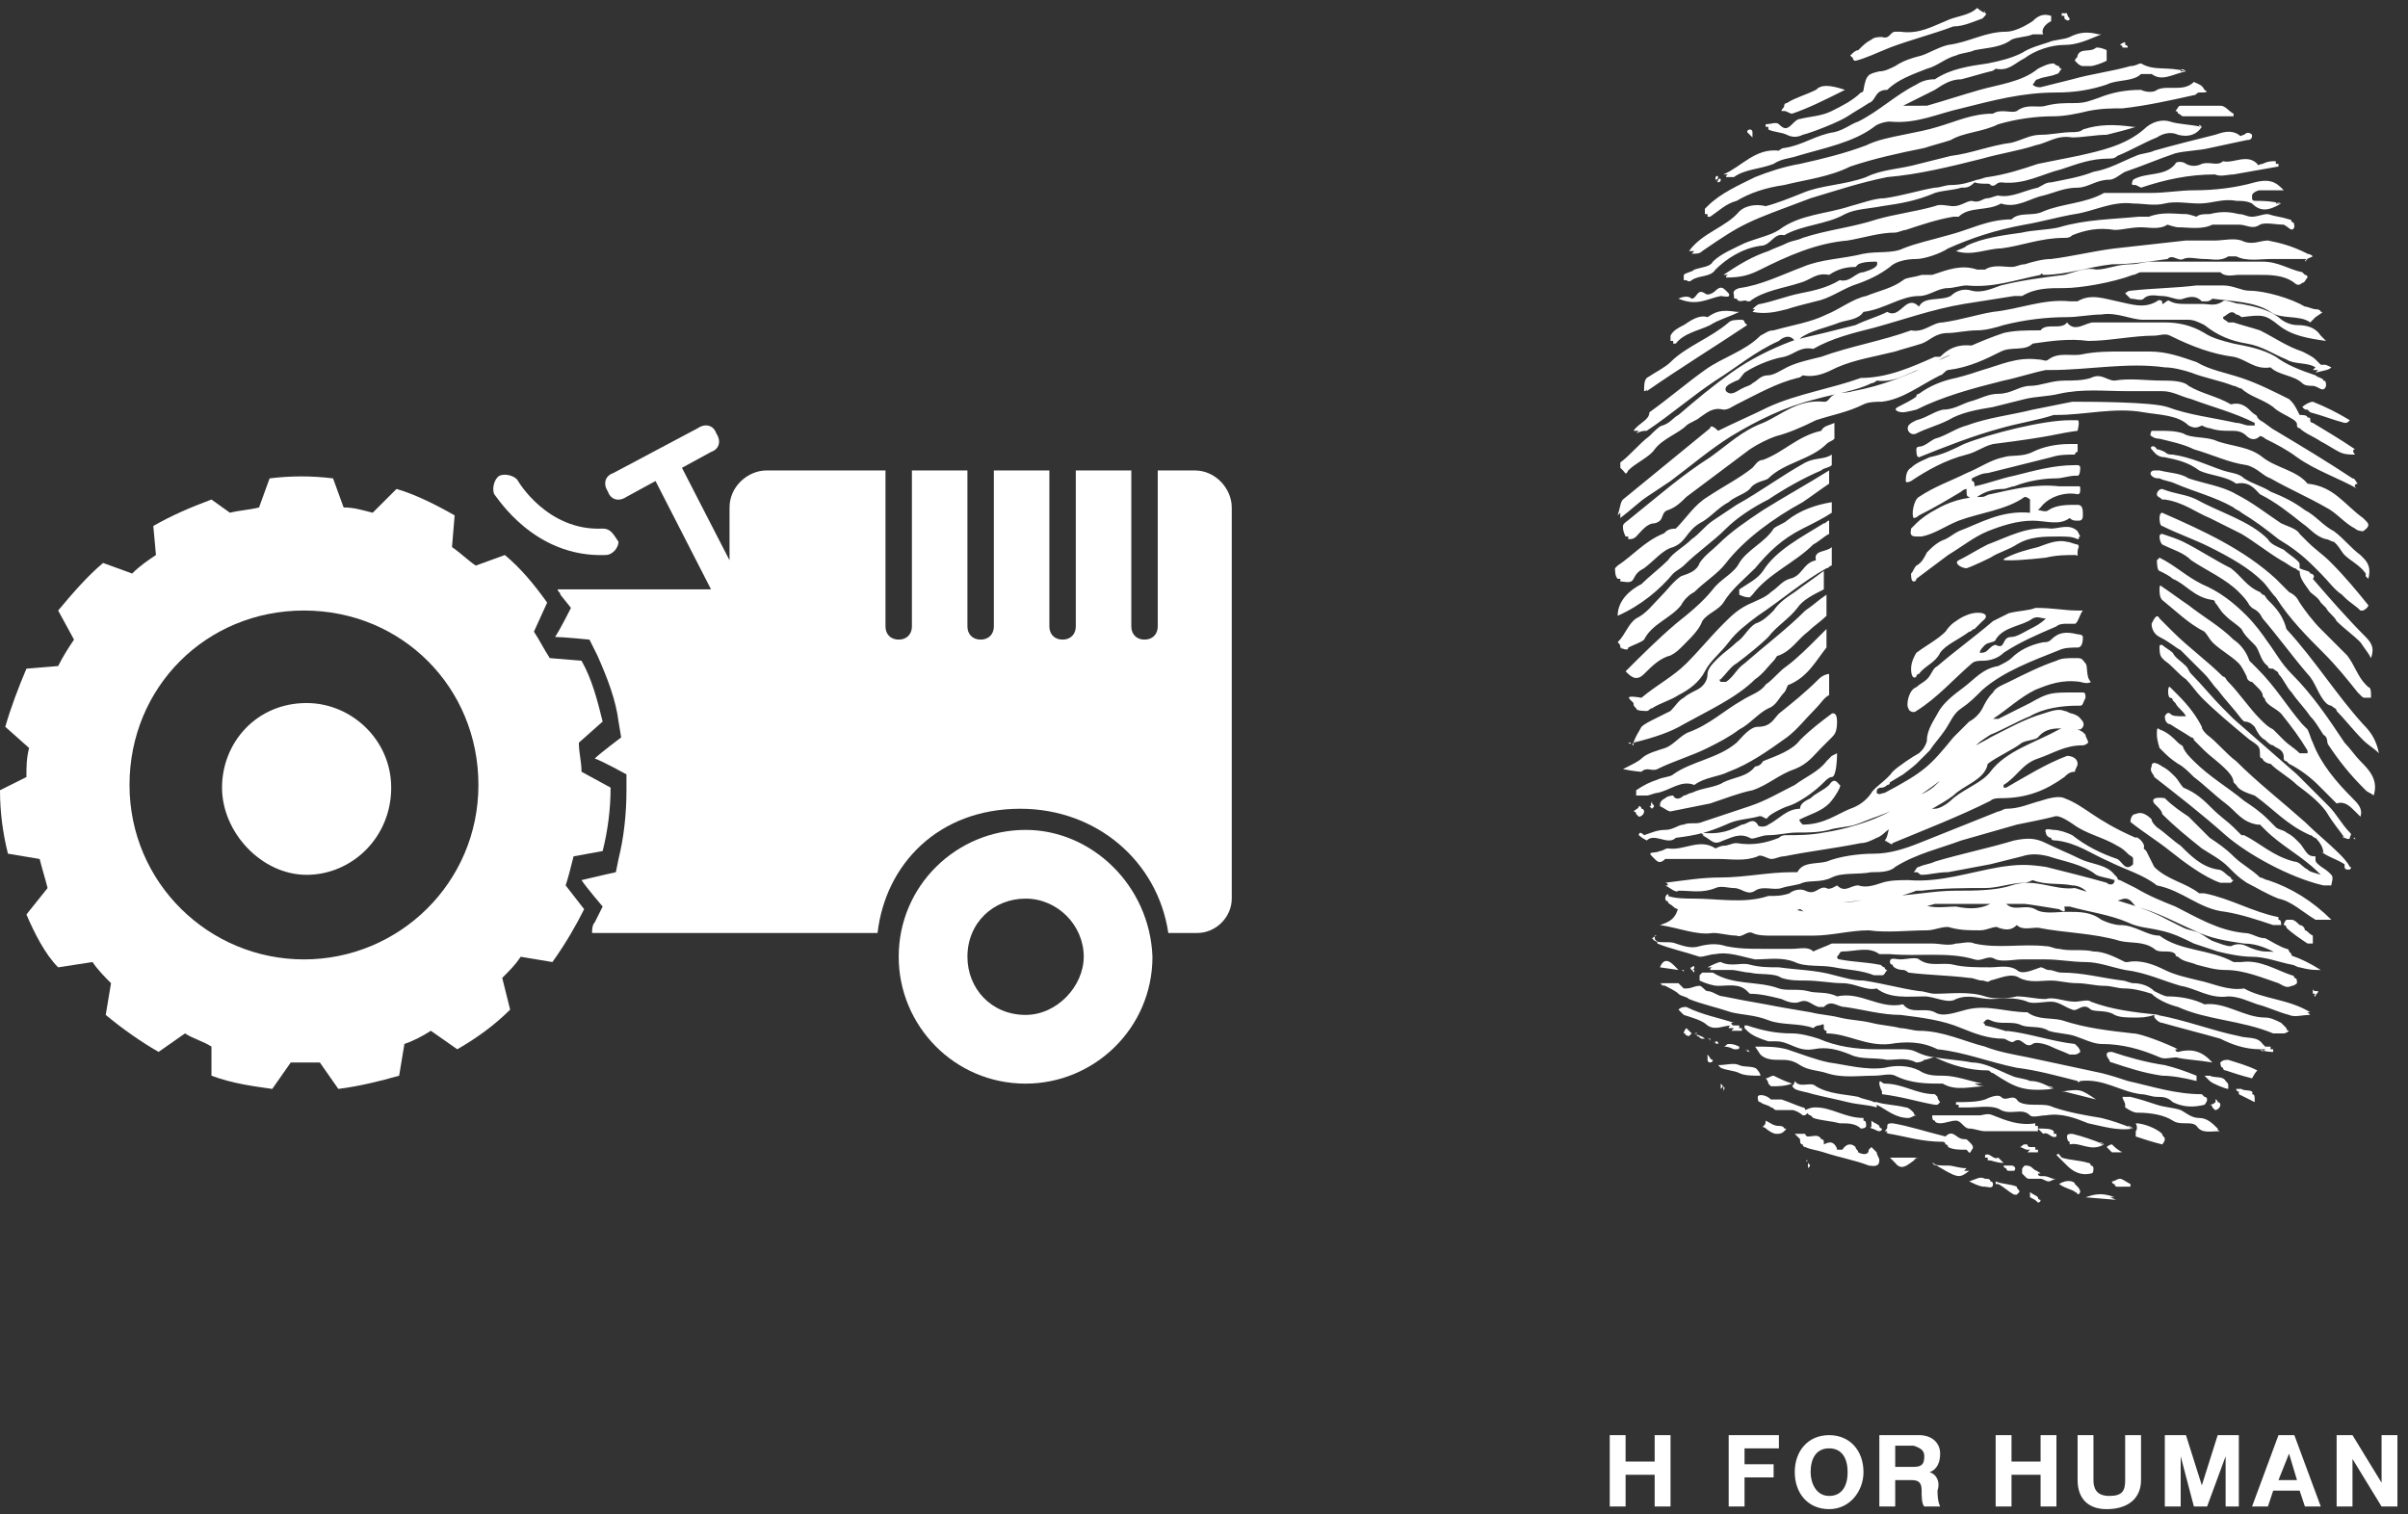 <?xml version="1.0" encoding="UTF-8"?> <svg xmlns="http://www.w3.org/2000/svg" xmlns:xlink="http://www.w3.org/1999/xlink" version="1.1" id="Livello_1" x="0px" y="0px" viewBox="0 0 91.1 57.3" style="enable-background:new 0 0 91.1 57.3;" xml:space="preserve"><rect x="0" y="0" width="91.1" height="57.3" fill="#333333" stroke="none"/> <style type="text/css"> .st0{fill:#FFFFFF;} </style> <g> <path class="st0" d="M62.6,57h0.6v-2.7h-0.6v1h-1.1v-1h-0.6V57h0.6v-1.2h1.1V57z M66,54.8h1.3v-0.5h-1.9V57H66v-1.1h1.1v-0.5H66 V54.8z M69.9,55.7c0,0.5-0.2,0.9-0.7,0.9s-0.7-0.5-0.7-0.9c0-0.5,0.2-0.9,0.7-0.9S69.9,55.2,69.9,55.7 M70.5,55.7 c0-0.8-0.5-1.4-1.3-1.4c-0.8,0-1.3,0.6-1.3,1.4c0,0.8,0.5,1.4,1.3,1.4C70,57.1,70.5,56.4,70.5,55.7 M72.8,55.1 c0,0.3-0.1,0.4-0.4,0.4h-0.7v-0.8h0.7C72.7,54.8,72.8,54.9,72.8,55.1 M73,55.7L73,55.7c0.3-0.1,0.4-0.4,0.4-0.7 c0-0.4-0.3-0.7-0.8-0.7h-1.5V57h0.6V56h0.6c0.3,0,0.4,0.1,0.4,0.4c0,0.2,0,0.5,0.1,0.6h0.6c-0.1-0.2-0.1-0.5-0.1-0.6 C73.4,56.1,73.3,55.8,73,55.7 M77.2,57h0.6v-2.7h-0.6v1h-1.1v-1h-0.6V57h0.6v-1.2h1.1V57z M81,56v-1.7h-0.6V56 c0,0.4-0.1,0.6-0.6,0.6c-0.5,0-0.6-0.3-0.6-0.6v-1.7h-0.6V56c0,0.7,0.4,1.1,1.1,1.1C80.5,57.1,81,56.7,81,56 M84.1,57h0.6v-2.7 h-0.8l-0.6,1.9h0l-0.6-1.9h-0.8V57h0.6v-1.9h0L83,57h0.5l0.7-1.9h0V57z M86.9,56h-0.7l0.4-1h0L86.9,56z M87.2,57h0.6l-1-2.7h-0.6 l-1,2.7h0.6l0.2-0.6h1L87.2,57z M90.7,57v-2.7h-0.6v1.8h0L89,54.3h-0.6V57h0.6v-1.8h0l1.1,1.8H90.7z"></path> <path class="st0" d="M90,28.5c-0.1-0.5-0.3-0.8-0.6-1.1c-1-1.1-1.8-2.4-2.9-3.6c-0.1-0.4-0.3-0.7-0.6-1c0,0-0.1-0.1-0.1-0.1 c-0.1-0.1-0.1-0.2-0.2-0.2c0,0-0.1-0.1-0.1-0.1c-0.5-0.2-0.7-0.6-1.1-0.9c-0.6-0.3-1.2-0.7-1.8-1c-0.2-0.1-0.5-0.2-0.8-0.3 c0,0-0.1,0-0.1,0.1c0,0.2,0.1,0.3,0.1,0.3c0.4,0.2,0.8,0.3,1.1,0.6c0.6,0.4,1.3,0.7,1.8,1.2c0.1,0.1,0.3,0.3,0.4,0.5 c0,0,0,0,0.1,0.1c0,0,0,0,0,0c0.2,0.1,0.3,0.2,0.4,0.4c0.6,0.7,1.1,1.4,1.7,2.1c0.3,0.3,0.4,0.8,0.7,1.1c0,0,0.1,0.1,0.2,0.1 c0.1,0.1,0.2,0.1,0.2,0.2c0.3,0.3,0.6,0.7,1,1.1C89.6,28.2,89.8,28.3,90,28.5 M89.7,26.4c0,0,0-0.1,0-0.1c0-0.1,0-0.3-0.1-0.3 c0,0,0,0,0,0c0,0,0,0,0,0c0,0-0.1-0.1-0.1-0.1c-0.3-0.3-0.4-0.7-0.7-1.1c-0.1-0.1-0.2-0.2-0.3-0.3c-0.2-0.2-0.4-0.4-0.6-0.6 c0,0-0.1-0.1-0.1-0.1c-0.3-0.3-0.6-0.7-0.8-1c-0.1-0.2-0.2-0.3-0.4-0.4c-0.2-0.2-0.3-0.3-0.5-0.5c-1.2-1.1-2.7-1.8-4.3-2.5 c-0.1,0-0.1,0.2-0.1,0.2s0,0.3,0.1,0.3c0.6,0.3,1.2,0.5,1.8,0.8c0.8,0.4,1.5,0.8,2,1.3c0.2,0.2,0.3,0.4,0.5,0.6 c0.5,0.8,1.2,1.5,1.8,2.1c0.5,0.5,0.9,1,1.3,1.5c0,0,0,0,0.1,0.1c0,0,0,0,0,0c0.1,0.1,0.1,0.1,0.2,0.1 C89.6,26.4,89.7,26.4,89.7,26.4 M88.1,28.2c0.4,0.6,0.8,1.1,1.3,1.6c0,0,0,0,0.1,0.1c0,0,0,0,0,0c0.1,0.1,0.2,0.1,0.3,0.2 c0.2-0.6-0.2-1-0.5-1.3c-0.2-0.2-0.4-0.5-0.6-0.7c-0.6-0.9-1.2-1.8-2-2.6c-0.4-0.4-0.6-0.8-0.9-1.2c-0.2-0.3-0.5-0.7-0.8-1 c-0.5-0.5-1-0.9-1.7-1.2c-0.6-0.3-1-0.7-1.6-1c0,0-0.1,0.1-0.1,0.1c0,0,0,0.4,0.1,0.4c0.2,0.1,0.4,0.2,0.5,0.3 c0.5,0.2,0.8,0.7,1.5,0.8c0,0,0.1,0,0.1,0.1c0.1,0.1,0.2,0.3,0.3,0.4c0,0,0,0,0,0c0,0,0,0,0.1,0.1c0.2,0.2,0.4,0.3,0.6,0.5 c0.1,0.2,0.2,0.3,0.4,0.5c0,0,0.1,0.1,0.1,0.1c0,0,0,0,0,0c0.2,0.2,0.2,0.6,0.5,0.8c0,0.1,0.1,0.1,0.2,0.1c0.1,0.1,0.2,0.1,0.2,0.2 c0.2,0.2,0.3,0.5,0.5,0.7c0.2,0.3,0.5,0.6,0.7,0.9c0.2,0.2,0.3,0.4,0.5,0.7C88.1,27.9,88,28.1,88.1,28.2 M89.1,30.7 c0.1,0.1,0.1,0.1,0.2,0.2c0.1-0.3-0.1-0.5-0.3-0.7c-0.6-0.6-1.2-1.3-1.5-2.1c-0.1-0.2-0.1-0.3-0.2-0.5c0,0,0,0-0.1-0.1c0,0,0,0,0,0 c0,0-0.1-0.1-0.1-0.1c-0.6-0.7-1-1.4-1.7-2.1c-0.1-0.1-0.2-0.2-0.3-0.3c-0.1-0.3-0.3-0.6-0.6-0.8c-0.5-0.5-1.2-0.9-1.7-1.3 c-0.3-0.2-0.7-0.5-1-0.7c-0.1-0.1-0.1,0-0.1,0.1c0,0.1,0,0.3,0.1,0.4c0.5,0.4,1,0.9,1.6,1.2c0.1,0.1,0.2,0.3,0.3,0.4 c0.3,0.3,0.7,0.5,1,0.8c0.1,0.1,0.2,0.3,0.3,0.5c0,0.1,0.1,0.2,0.2,0.2c0.1,0.1,0.1,0.1,0.2,0.2c0.1,0.1,0.2,0.2,0.2,0.3 c0,0.1,0.1,0.1,0.1,0.2c0.1,0.2,0.4,0.3,0.6,0.5c0,0,0,0,0,0c0.4,0.5,0.7,0.9,1,1.4c0,0,0,0.1,0,0.1c-0.1,0-0.2,0-0.3,0 c-0.2-0.2-0.4-0.3-0.6-0.5c-0.1-0.1-0.2-0.2-0.3-0.3c0,0-0.1-0.1-0.1-0.1c-0.2-0.1-0.3-0.2-0.5-0.4c-0.4-0.4-0.8-1-1.2-1.4 c-0.1-0.1-0.1-0.2-0.2-0.2c0,0,0,0,0,0c0,0,0,0,0,0c-0.6-0.6-1.3-1.1-1.9-1.7c-0.1-0.1-0.1-0.1-0.2-0.2c-0.1-0.1-0.2-0.2-0.3-0.3 c-0.1-0.2-0.2,0-0.3,0.2c0,0.2,0.1,0.4,0.3,0.5c0.4,0.2,0.6,0.4,0.8,0.5c0.1,0.1,0.3,0.3,0.4,0.4c0.2,0.2,0.3,0.3,0.5,0.5 c0.2,0.2,0.3,0.4,0.5,0.6c0.3,0.4,0.6,0.7,0.9,1.1c0,0,0,0,0,0c0,0,0,0,0.1,0.1c0.2,0,0.3,0.1,0.4,0.2c0.1,0.2,0.2,0.4,0.4,0.5 c0.1,0.1,0.2,0.2,0.3,0.2c0.1,0.1,0.2,0.1,0.3,0.2c0.1,0.1,0.1,0.2,0.1,0.3c0,0,0,0.1,0.1,0.1c0,0,0.1,0.1,0.1,0.1 c0.4,0.2,0.8,0.5,1.1,0.8c0.2,0.2,0.5,0.5,0.7,0.7C88.7,30.3,88.9,30.5,89.1,30.7 M74.6,18.2c0,0,0-0.1,0-0.1 c0.2-0.1,0.4-0.2,0.6-0.2c0.8-0.2,1.6-0.4,2.4-0.6c0.3-0.1,0.6-0.1,0.9-0.1c0,0,0-0.1,0.1-0.1c0,0,0-0.3,0-0.3c0,0,0,0,0,0 c-0.1,0-0.2,0-0.3,0c-0.5,0-1,0.1-1.4,0.3c-0.4,0.2-0.8,0.1-1.1,0.2c-0.5,0.1-0.9,0.4-1.4,0.6c-0.6,0.3-1.2,0.5-1.8,0.9 c-0.2,0.1-0.3,0.7-0.2,0.8c0.1,0,0.2-0.1,0.2-0.1c0.6-0.3,1.1-0.6,1.6-0.9c0.1-0.1,0.2-0.1,0.2-0.1c0,0,0,0.1,0,0.1 c0,0.1,0,0.2,0.1,0.2c0,0.1,0.2,0.1,0.3,0c0.3-0.2,0.6-0.3,1-0.3c0.1,0,0.3-0.1,0.4-0.1c0.5-0.2,1.1-0.3,1.6-0.3 c0.2,0,0.5-0.1,0.7-0.1c0,0,0.1,0,0.1,0c0.1,0,0.1-0.3,0.1-0.3c0-0.1-0.1-0.1-0.1-0.1c0,0,0,0-0.1,0c-0.8,0-1.5,0.2-2.3,0.4 c-0.5,0.1-1,0.3-1.5,0.4C74.7,18.3,74.7,18.2,74.6,18.2 M78.6,16.3c0,0,0.1-0.4,0-0.4c0,0,0,0-0.1,0c-0.1,0-0.1,0-0.2,0 c-1,0-3,0.5-4,0.9c-0.4,0.2-0.8,0.4-1.3,0.5c-0.2,0.1-0.5,0.2-0.7,0.4c-0.2,0.1-0.2,0.4-0.2,0.5c0,0.1,0.2,0,0.2,0 c0.6-0.4,1.3-0.8,2.1-1c0.4-0.1,0.6-0.3,1-0.4C77.8,16.5,77.8,16.4,78.6,16.3C78.6,16.3,78.6,16.4,78.6,16.3 M77.1,19.3 c0,0,0.1-0.1,0.1-0.1c0.3-0.4,0.9-0.6,1.4-0.5c0.1,0,0.1-0.1,0.1-0.2c0-0.1,0-0.1-0.1-0.1c-0.2,0-0.4,0-0.7,0 c-0.9-0.1-1.7,0.1-2.6,0.3c-0.1,0-0.2,0.1-0.3,0.1c-0.7,0-1.3,0.2-1.8,0.5c-0.2,0.1-0.5,0.3-0.7,0.5c0,0-0.1,0.1-0.2,0.2 c0,0.1-0.1,0.3,0.2,0.3c0.1,0,0.2,0,0.2,0c0,0,0,0,0,0c0,0,0,0,0,0c0,0,0,0,0,0c0,0,0,0,0,0c0.5-0.1,0.9-0.4,1.4-0.6 c0.8-0.3,1.8-0.4,2.5-0.9c0,0,0.1,0,0.2,0.1c0,0.1,0,0.3,0,0.5c-1.1-0.1-1.9,0.4-2.7,0.7c-0.2,0.1-0.3,0.2-0.5,0.3 c-0.3,0.1-0.5,0.3-0.7,0.5c-0.1,0.2-0.2,0.4-0.4,0.5c-0.1,0.1-0.1,0.2-0.2,0.3c0,0.1,0,0.3,0.1,0.3c0.1,0,0.1-0.1,0.1-0.1 c0.4-0.3,0.8-0.6,1.2-0.9c0.5-0.3,1-0.7,1.5-0.9c0.5-0.2,1.1-0.4,1.7-0.4c0.5,0,1,0.2,1.4-0.1c0.1,0.1,0.2,0.1,0.3,0.1 c0.1,0,0.2,0,0.2-0.2c0-0.2,0-0.4-0.2-0.4c-0.4,0-0.8,0-1.1,0.2C77.4,19.4,77.2,19.3,77.1,19.3 M78.6,20.9c0-0.2,0.1-0.2,0-0.3 c-0.1,0-0.3-0.1-0.4-0.1c-0.4-0.1-0.8,0.1-1.1,0.2c-0.4,0.1-0.8,0.2-1.2,0.4c-0.2,0.1-0.1,0.1,0.2,0.1c0.4,0,1.3-0.1,1.3-0.1 c0.4-0.1,0.8-0.1,1.1-0.1C78.6,21,78.6,21.1,78.6,20.9 M75.3,21.1c0.3-0.2,0.7-0.3,1-0.5c0.5-0.3,1-0.3,1.6-0.3 c0.3,0,0.5,0,0.7,0.1c0.1,0,0-0.1,0.1-0.1c0,0-0.1-0.2-0.1-0.2c-0.3-0.3-0.7-0.1-1-0.1c-0.9-0.1-1.6,0.3-2.4,0.6 c-0.4,0.2-0.7,0.4-1.1,0.6c-0.2,0.1,0.1,0.3,0.3,0.3C74.7,21.4,75.3,21.1,75.3,21.1 M75,23.2c-0.5-0.1-1,0.3-1,0.3 s-0.2,0.1-0.4,0.4c-0.3,0.3-0.7,0.5-1.1,0.8c0,0-0.2,0.3-0.2,0.6c0,0.3,0.1,0.4,0.2,0.3c0,0,0-0.1,0.1-0.1c0.2-0.3,0.6-0.4,0.8-0.8 c0.2-0.3,0.7-0.5,1.1-0.8c0.1,0,0.1-0.1,0.2-0.1l0.3-0.3C75,23.5,75.3,23.3,75,23.2 M77.4,23.4c-0.2,0.2-0.4,0.3-0.6,0.4 c-0.2,0.1-0.5,0.3-0.7,0.3c-0.4,0-0.2,0.5-0.6,0.3c-0.1,0-0.2,0.1-0.3,0.2c-0.1,0.1-0.2,0.1-0.3,0.1c0-0.1,0.1-0.2,0.2-0.3 c0.1-0.1,0.4-0.1,0.4-0.2c0.3-0.5,1-0.5,1.4-0.8C77.1,23.3,77.2,23.4,77.4,23.4 M78.6,23.1c-0.5,0-0.9-0.1-1.6-0.1 c-0.2,0.1-0.6,0.1-1,0.2c-0.2,0.1-0.4,0.2-0.6,0.3c-0.7,0.6-1.4,1.1-2.1,1.7c-0.2,0.1-0.2,0.3-0.4,0.5c-0.1,0.1-0.3,0.2-0.4,0.3 c-0.3,0.1-0.4,0.7-0.3,0.8c0,0.1,0.2,0.2,0.3,0.1c0.8-0.5,1.4-1.2,2.1-1.8c0.1-0.1,0.3-0.1,0.4-0.1c0.3,0,0.6-0.1,0.8-0.3 c0.6-0.4,1.3-0.7,2-1c0.1-0.1,0.3-0.1,0.4-0.1c0.1,0,0.2,0,0.3,0c0.1,0,0.2-0.4,0.3-0.5C78.8,23.1,78.6,23.1,78.6,23.1 M78.9,25.1 c-0.1-0.1-0.1-0.2-0.3-0.2v0c0,0,0,0-0.1,0c0,0,0,0,0,0c0,0,0,0,0,0c-0.3,0-0.5,0-0.7,0.1c-0.6,0.2-1.2,0.5-1.8,0.8 c-0.2,0.1-0.5,0.2-0.6,0.4c-0.2,0.2-0.3,0.4-0.4,0.6c-0.1,0.2-0.3,0.4-0.5,0.5c-0.2,0.2-0.4,0.4-0.6,0.6c-0.9,1.1-1.1,1.3-2.6,2.1 c-0.1,0-0.2,0.1-0.3,0c0-0.1,0-0.2,0.2-0.2c0.1,0,0.2-0.1,0.2-0.1c0,0,0.1,0,0.1-0.1l0,0l0.5-0.3c0,0,0.4-0.3,0.5-0.4 c0.2-0.2,0.3-0.3,0.5-0.5c0.2-0.3,0.4-0.5,0.6-0.8c0.2-0.3,0.3-0.6,0.6-0.8c0.3-0.2,0.5-0.4,0.8-0.7c0.8-0.7,1.9-1.1,2.9-1.5 c0.2-0.1,0.5-0.1,0.7-0.1c0.2,0,0.2-0.3,0.2-0.4c0-0.1-0.2-0.1-0.2-0.1c-0.4-0.1-0.7-0.1-1,0.2c-0.1,0.1-0.2,0.1-0.3,0.1 c-0.5,0.1-0.9,0.3-1.2,0.6c-0.1,0.1-0.3,0.2-0.5,0.3c-0.6,0.1-0.9,0.5-1.3,0.8c-0.4,0.3-0.8,0.6-1,1c-0.1,0.2-0.4,0.6-0.4,1 c0,0.1-0.1,0.3-0.2,0.4c0,0-0.1,0.1-0.1,0.1c-0.2,0.1-0.8,0.5-1,0.7c-0.2,0.3-0.7,0.6-0.8,0.8c-0.2,0.3-0.5,0.5-0.8,0.6 c-0.5,0.2-1,0.6-1.8,0.6C68,31,68.1,31,68.1,31c0.4-0.2,0.8-0.3,1.1-0.6c0.2-0.2,0.5-0.7,0.4-0.7c-0.1-0.1-0.2-0.3-0.4,0 c-0.2,0.2-0.5,0.3-0.7,0.5c-0.2,0.1-0.4,0.2-0.4,0.4c-0.5,0-0.8,0.4-1.2,0.6c-0.1,0.1-0.4,0.1-0.4,0c-0.2-0.3-0.4,0-0.6,0 c-0.4,0.2-0.8,0.4-1.6,0.3c0.1,0,0.1,0.1,0.2,0.1c0,0-0.1,0-0.1,0c0.4,0.2,0.4,0.4,0.8,0.2c0.3-0.1,0.6-0.3,1-0.1 c0.1,0.1,0.4-0.1,0.7-0.1c0.4,0,0.7-0.1,1.1-0.1c0.4,0,0.8,0,1.2-0.1c0.3-0.1,0.7-0.1,1-0.2c0.3-0.1,0.5-0.2,0.8-0.3 c1.1-0.4,2-1,2.8-1.7c0.3-0.2,0.6-0.5,0.8-0.8c0.2-0.3,0.4-0.4,0.7-0.6c0.5-0.2,1-0.5,1.5-0.7c0.5-0.3,1.2-0.4,1.8-0.4 c0,0,0,0,0.1,0c0,0,0,0,0,0c0.1,0,0.1-0.1,0.2-0.3c0-0.1,0-0.2-0.1-0.2c-0.1,0-0.2,0-0.3,0c-0.9,0-1,0-1.7,0.4 c-0.4,0.2-0.8,0.4-1.2,0.6c0,0-0.1,0-0.2,0c0.6-0.4,1-0.8,1.6-1.1c0.5-0.2,1-0.4,1.7-0.3c0,0,0.3,0.1,0.4,0 C78.9,25.6,79,25.2,78.9,25.1 M61.5,25.4C61.5,25.4,61.5,25.4,61.5,25.4C61.5,25.5,61.5,25.5,61.5,25.4c0.2,0.2,0.4,0.4,0.7,0.1 c0.3-0.3,0.6-0.6,1-0.7c0.2-0.1,0.3-0.2,0.5-0.4c0.3-0.3,0.6-0.6,0.7-0.9c0.2-0.3,0.6-0.4,0.8-0.7c0.3-0.5,0.8-0.9,1.2-1.3 c0.5-0.6,1-1.1,1.8-1.5c0.4-0.2,0.8-0.4,1.1-0.6v-0.4c-0.6,0.1-1.2,0.3-1.7,0.7c-0.1,0.1-0.4,0.2-0.5,0.3c-0.3,0.5-1,0.8-1.3,1.3 c-0.2,0.4-0.7,0.6-1,1c-0.4,0.5-0.9,0.9-1.4,1.3C62.7,24.2,62.1,24.8,61.5,25.4 M61.8,28.1C61.8,28.1,61.8,28.1,61.8,28.1 c0,0,0.1,0,0.1-0.1C61.9,28.1,61.9,28.1,61.8,28.1C61.8,28.1,61.8,28.1,61.8,28.1C61.8,28.1,61.7,28.2,61.8,28.1 c-0.1,0.1,0,0.1,0,0.1C61.8,28.2,61.8,28.2,61.8,28.1C61.9,28.2,61.9,28.2,61.8,28.1c0.8-0.2,1.4-0.4,1.9-0.7c0.9-0.5,2-1,2.7-1.7 c0.3-0.2,0.5-0.5,0.7-0.7c0.1-0.1,0.1-0.2,0.2-0.2c0.5-0.2,0.7-0.6,1.1-0.9c0.2-0.2,0.5-0.4,0.7-0.6v-0.8c-0.3,0.2-0.5,0.4-0.8,0.6 c-0.7,0.7-1.5,1.3-2.3,2c-0.3,0.2-0.4,0.5-0.7,0.7c0,0-0.1,0-0.2,0c0,0-0.1-0.1,0-0.1c0.2-0.2,0.4-0.5,0.6-0.6 c0.4-0.3,0.9-0.7,1.2-1c0.3-0.4,0.8-0.7,1.1-1.1c0.2-0.3,0.6-0.5,1-0.7v-0.7c-0.4,0.3-0.7,0.5-1.1,0.8c-0.3,0.2-0.6,0.4-0.8,0.7 c-0.2,0.2-0.4,0.4-0.7,0.5c-0.3,0.2-0.4,0.5-0.7,0.7c-0.2,0.2-0.5,0.4-0.7,0.6c-0.2,0.2-0.4,0.4-0.4,0.6c0,0.3-0.2,0.5-0.4,0.6 c-0.2,0.1-0.4,0.2-0.5,0.3c-0.2,0.1-0.3,0.3-0.5,0.5c-0.2,0.1-0.4,0.2-0.6,0.3c-0.2,0.1-0.4,0.2-0.5,0.3 C62,27.7,61.9,27.8,61.8,28.1C61.8,28.1,61.7,28,61.8,28.1c-0.1,0-0.1,0-0.2,0c0,0,0.1,0.1,0.1,0C61.7,28.1,61.8,28.1,61.8,28.1 M61.7,26.5c0,0,0.1,0.1,0.1,0.1c0,0,0,0,0,0c0,0.1,0,0.1,0.1,0.2c0,0.1,0.3,0.1,0.4,0.1c0.1,0,0.1-0.1,0.2-0.1 c0.3-0.2,0.7-0.3,1-0.5c0.4-0.2,0.8-0.5,1-0.9c0.2-0.4,0.6-0.7,0.9-1.1c0.3-0.4,0.7-0.7,1.1-1c0.9-0.6,1.7-1.3,2.6-1.8 c0.1,0,0.1-0.1,0.2-0.1v-0.7c0,0,0,0,0,0c-0.2,0.2-0.7,0.1-0.6,0.5c-0.5,0.1-0.5,0.6-1,0.7c-0.3,0.1-0.4,0.3-0.7,0.5 c-0.2,0.2-0.5,0.3-0.7,0.4c-0.5,0.2-0.8,0.5-1.1,0.8c-0.5,0.5-0.9,1-1.4,1.5c-0.5,0.5-1.1,0.8-1.7,1.3 C61.5,26.3,61.6,26.4,61.7,26.5 M65.8,22.5C65.8,22.5,65.9,22.5,65.8,22.5C65.9,22.5,65.9,22.5,65.8,22.5c0.2,0.1,0.3,0.1,0.4,0.1 c0,0,0.1-0.1,0.1-0.1c0.6-0.8,1.6-1.2,2.3-1.9c0.2-0.1,0.4-0.3,0.6-0.4v-0.5c-0.1,0-0.1,0.1-0.2,0.1c-0.8,0.5-1.8,1-2.3,1.8 c-0.2,0.3-0.6,0.5-0.9,0.7C65.8,22.3,65.8,22.4,65.8,22.5 M68.7,15.9c0.6-0.2,1.2-0.3,1.8-0.6c0.2-0.1,0.5-0.1,0.7-0.1 c0.8-0.1,1.4-0.6,2.2-1c0.1,0,0.2-0.2,0.3-0.2c0.8-0.1,1.4-0.4,2-0.7c0.4-0.2,0.9,0,1.2-0.3c0.7-0.1,1.4-0.2,2.1-0.1 c0.8,0,1.7-0.2,2.5-0.2c0.2,0,0.4-0.1,0.6,0c0.8,0.4,1.6,0.7,2.4,0.8c0.5,0.1,0.8,0.5,1.4,0.4c0,0,0,0,0,0c0.3,0.3,0.9,0.3,1.2,0.6 c0.1,0.1,0.3,0.1,0.4,0.1c0.2,0,0.4,0.3,0.5,0c0-0.1,0-0.2-0.1-0.2c0-0.1-0.2-0.1-0.3-0.2c-0.6-0.2-1.1-0.4-1.5-0.7 c-0.5-0.3-1.1-0.4-1.6-0.5c-0.4-0.1-0.8-0.2-1.1-0.4c-0.5-0.3-1-0.4-1.5-0.4c-0.4,0-0.8,0-1.2,0c-0.5,0-1,0-1.5,0 c-0.3,0-0.7,0.4-1,0c-0.2,0.3-0.8,0-1,0.3c0,0-0.1,0-0.1,0c-0.4,0-0.9,0-1.3,0.1c-0.9,0.3-1.7,0.7-2.6,1.1c-1,0.5-2,0.9-3.1,1.1 c-0.3,0.1-0.7,0-0.9,0.3c-0.1,0.1-0.1,0.1-0.2,0.1c-1-0.1-1.6,0.5-2.3,0.8c-0.8,0.3-1.3,0.8-2,1.3c-1.1,0.7-2,1.5-3,2.3 c-0.1,0.1-0.3,0.2-0.3,0.3c0,0.1,0,0.2,0.1,0.4c0,0,0,0,0.1,0c0,0,0,0.1,0,0.1c0.1,0,0.2,0,0.3-0.1c0.2-0.2,0.4-0.5,0.7-0.5 c0.4-0.1,0.2-0.4,0.5-0.5c0.3-0.1,0.5-0.3,0.7-0.5c0.8-0.6,1.6-1.2,2.4-1.8c0.3-0.2,0.7-0.4,1-0.5C67.6,16.4,68.1,16.2,68.7,15.9 M62.5,30.5C62.5,30.4,62.5,30.4,62.5,30.5c0-0.1,0-0.1,0-0.2C62.5,30.4,62.4,30.4,62.5,30.5C62.4,30.4,62.5,30.5,62.5,30.5 M62.5,30.4c0,0,0,0.1-0.1,0.1c0,0,0,0,0.1,0.1C62.6,30.5,62.6,30.5,62.5,30.4C62.6,30.4,62.6,30.4,62.5,30.4 M62.3,30.1 c0.1,0,0.3-0.1,0.4-0.1c0.5-0.1,0.9-0.5,1.4-0.3c0.4-0.3,0.9-0.3,1.3-0.5c0.8-0.3,1.5-0.8,2.2-1.3c0.4-0.3,0.7-0.7,1.1-1.1 c0.2-0.2,0.3-0.4,0.5-0.5v-0.8c0,0-0.2,0-0.4,0.2c-0.5,0.5-1,0.9-1.5,1.3c-0.2,0.2-0.3,0.5-0.8,0.5c-0.3,0-0.6,0.4-0.8,0.6 c-0.7,0.6-1.7,0.7-2.4,1.2c-0.1,0.1-0.4,0.1-0.6,0.2c-0.3,0.1-0.5,0.2-0.8,0.4c0,0,0,0.1,0,0.2c0,0,0,0,0.1,0c0,0,0,0,0,0 C62.1,30.1,62.2,30.1,62.3,30.1 M62.8,30.5C62.8,30.5,62.8,30.6,62.8,30.5C62.8,30.6,62.8,30.6,62.8,30.5c0.2,0.1,0.3,0.2,0.4,0.2 c0.5-0.1,1-0.2,1.5-0.3c0.6-0.2,1.1-0.4,1.6-0.5c0.6-0.2,1-0.6,1.6-0.8c0.5-0.2,0.7-0.5,1-0.8c0.1-0.1,0.3-0.3,0.4-0.4 c0.1-0.1,0.2-0.2,0.2-0.6c0-0.4-0.2-0.3-0.2-0.3c-0.4,0.3-0.8,0.6-1.2,1c-0.3,0.4-0.9,0.6-1.4,0.8C66.6,29,66.4,29,66.4,29 c-0.3,0.4-0.8,0.4-1.2,0.6c-0.3,0.2-0.8,0.2-1.2,0.4c-0.1,0-0.2,0.1-0.3,0.1c-0.1,0.1-0.3,0.2-0.4,0c0,0-0.2,0-0.3,0.1 C62.8,30.3,62.8,30.4,62.8,30.5 M71.3,31.8C71.4,31.8,71.4,31.8,71.3,31.8C71.4,31.8,71.4,31.9,71.3,31.8c0.2,0.1,0.3,0.2,0.3,0.1 c1.2-0.5,2.5-1,3.7-1.6c0.1-0.1,0.3-0.1,0.4-0.1c1,0,1.7-0.3,2.4-0.8c0.1-0.1,0.2-0.2,0.4-0.2c0-0.1,0.1-0.2,0.1-0.3 c0-0.2-0.2-0.3-0.4-0.3c-0.8,0.3-1.6,0.8-2.3,1.2c0,0-0.1,0-0.1,0c0,0,0-0.1,0-0.1c0.5-0.3,0.7-0.8,1.3-1c0.6-0.2,1-0.5,1.7-0.5 c0.1,0,0.2-0.1,0.2-0.1c0-0.1-0.1-0.2-0.1-0.3c0,0,0,0,0,0c0,0,0,0-0.1-0.1c-0.3-0.2-0.7-0.2-0.9-0.1c-0.9,0.5-2,0.8-2.6,1.6 c-0.3,0.4-0.9,0.6-1.4,1c-0.2,0.2-0.5,0.4-0.7,0.4c-0.4,0-0.6,0.3-0.9,0.3c-0.3,0.1-0.5,0.2-0.8,0.3C71.4,31.6,71.4,31.7,71.3,31.8 M80.8,31.7c-1.6-0.7-1.9-1.2-2.7-1.5c-0.2-0.1-0.6,0-0.9,0.1c-0.4,0.1-0.8,0.3-1.3,0.3c-0.1,0-0.2,0.1-0.3,0.1c-1,0.4-2,0.8-3,1.2 c-0.5,0.2-1.1,0.4-1.7,0.4c-0.6,0-1.3,0.1-1.8,0.3c-0.4,0.1-0.9,0-1.1,0.4c0,0-0.1,0-0.2,0c-0.9,0-1.8,0.2-2.7,0.2 c-0.7,0-1.3,0.1-2.1,0.2c0,0,0.1,0,0.1,0.1c0,0,0,0-0.1,0c0.2,0.1,0.4,0.3,0.5,0.2c0.5,0,0.9,0.1,1.4-0.1c0.2-0.1,0.5,0,0.7,0 c0.3,0,0.5,0.3,0.8,0.1c0.3-0.2,0.7,0,1-0.1c0.3-0.1,0.6-0.1,0.8-0.2c0.3-0.1,0.7,0,1.1-0.2c0.4-0.2,1-0.1,1.5-0.2 c0.3,0,0.7,0,0.9-0.2c0.8-0.5,1.7-0.7,2.5-1c0.7-0.2,1.4-0.4,2.1-0.6c0.5-0.1,1-0.2,1.4-0.3c0.2-0.1,0.6,0.2,0.9,0.4 c0.5,0.3,1,0.4,1.5,0.7c0.2,0.1,0.3,0.2,0.4,0.3c0.1,0.1,0.2,0.1,0.2,0.2c0,0,0,0.1,0,0.2c-0.3,0.3-0.4-0.1-0.6-0.2 c-0.6-0.2-1.2-0.5-1.7-0.9c-0.2-0.1-0.5-0.2-0.7-0.2c-0.1,0-0.4-0.1-0.3,0.1c0,0.1,0.1,0.2,0.2,0.2c0,0.1,0.1,0.1,0.2,0.1 c0.8,0.1,1.3,0.5,2,0.8c0.6,0.3,1.3,0.5,1.8,0.9c1,0.2,1.6,0.9,2.6,1c0.6,0.1,1.2,0.3,1.8,0.5c0.1,0,0.2,0,0.3,0 c0-0.1,0-0.2-0.1-0.2c0,0,0,0,0,0c0,0,0-0.1,0-0.1c-1-0.2-1.8-0.7-2.8-0.9c-0.1,0-0.2,0-0.2,0c-0.5-0.4-1.2-0.5-1.7-1 c-0.1-0.2-0.2-0.4-0.3-0.6c0,0,0,0-0.1-0.1C81.2,31.9,80.8,31.6,80.8,31.7 M62.8,35c0.1,0,0.2,0,0.3,0C63,35,62.9,35,62.8,35 c0.7,0.1,1.4,0.4,2,0.3c0.3,0,0.6,0.1,0.9,0.1c0.2,0.1,0.4-0.2,0.6-0.1c0.2,0.1,0.5,0.1,0.7,0.1c0.5,0,1.1,0,1.6,0 c0.7,0,1.4-0.2,2.1-0.2c0.7,0.1,1.5,0,2.2,0c0.3,0,0.7-0.2,0.9-0.1c0.4,0.1,0.7,0.1,1.1,0.1c0.3,0,0.6-0.2,0.7-0.1 c0.3,0.1,0.5,0.1,0.7-0.1c0.2,0.2,0.5,0.1,0.8,0.1c1,0.2,2.1,0.2,3.1,0.5c0.4,0.1,0.9,0,1.3,0.3c0.2,0.2,0.6,0,0.8,0.2c0,0,0,0,0,0 c0,0.1,0.1,0.1,0.1,0.1c0.2,0.2,0.5,0.2,0.7,0.3c0.4,0.1,0.7,0.2,1.1,0.2c0.7,0,1.4,0.3,2,0.5c0.2,0.1,0.3,0.2,0.5,0.1 c0.1,0,0.2-0.1,0.2-0.1c0-0.1,0-0.2-0.1-0.2c0,0,0,0,0,0c0,0,0-0.1-0.1-0.1c-0.6-0.2-1.2-0.6-1.9-0.5c-0.1,0-0.2,0-0.3,0 c-0.9-0.5-2-0.4-2.8-1c-0.5,0-0.9-0.4-1.5-0.4c-0.2,0-0.5-0.1-0.7-0.2c-0.4-0.3-0.8-0.3-1.3-0.3c-0.4,0-0.9,0.1-1.2-0.1 c-0.4-0.2-0.8,0.1-1.1-0.2c-0.1-0.1-0.5-0.1-0.6,0c-0.4,0.2-0.8,0.2-1.3,0.1c-0.4,0-0.9,0.1-1.3-0.1c-0.4,0.2-0.8,0-1.1,0.1 c-0.4,0.2-0.8,0.1-1.2,0.1c-0.5,0-1-0.1-1.4,0.1c-0.2,0.1-0.4,0.1-0.7,0c-1.3-0.3-2.6-0.1-3.9-0.1c-0.3,0-0.6-0.1-0.9-0.1 C63.4,34.8,63.1,34.9,62.8,35 M63,34c0,0,0,0.1,0.1,0.1c0,0.1,0.1,0.1,0.2,0.2c0.2,0.2,0.6,0.1,0.9,0.2c0.2,0,0.4,0,0.6,0 c0.4,0.1,0.9-0.1,1.3,0.2c0.7-0.3,1.5,0,2.2-0.4c0.3-0.2,0.7-0.3,1.1-0.2c0.6,0.1,1.1-0.1,1.6-0.1c0.5,0,1-0.1,1.5-0.3 c0,0,0.1,0,0.2,0c0.8-0.1,1.6-0.1,2.4-0.1c0.5,0,1-0.2,1.5-0.2c0.1,0,0.3-0.1,0.3-0.1c0.5,0.2,1,0.1,1.5,0.2c0.2,0,0.4,0.1,0.5,0.2 c0.3,0.3,0.8,0.3,1.1,0.4c0.1,0,0.3-0.1,0.4-0.1c0.2,0,0.3,0.2,0.4,0.3c0.8,0.2,1.5,0.6,2.2,0.9c0.6,0.3,1.2,0.4,1.9,0.5 c0.5,0,0.9,0.2,1.3,0.4c0.1,0,0.2,0.1,0.3,0.1c0.1,0,0.1,0,0.2,0c0-0.1,0-0.1-0.1-0.2c0,0,0,0,0,0c0,0,0-0.1-0.1-0.1 c-0.3-0.1-0.6-0.3-0.8-0.4c-0.3,0-0.5-0.2-0.8-0.2c-1-0.1-1.8-0.6-2.6-1c-0.5-0.2-1-0.4-1.5-0.7c-0.2-0.1-0.4-0.2-0.6-0.3 c-0.1,0-0.1-0.1-0.1-0.1c0,0-0.1-0.1-0.1-0.1c-0.3-0.4-0.9-0.4-1.3-0.6c-0.4-0.2-0.9-0.4-1.3-0.6c-0.4-0.2-0.7-0.2-1.2-0.1 c-1,0.3-2,0.5-3,0.8c-0.2,0.1-0.4,0.1-0.6,0.2c-0.1,0-0.1,0.1-0.2,0.2c0,0,0.1,0,0.1,0c0,0,0,0,0,0c0.1,0,0.1,0.1,0.2,0.1 c0.3,0,0.6-0.1,1-0.1c0.5-0.1,1.1-0.2,1.6-0.3c0.4-0.1,0.8-0.2,1.2-0.3c0.3-0.1,0.6-0.1,1,0c0.6,0.2,1.3,0.3,1.8,0.7 c0.2,0.1,0.4,0.1,0.7,0.2c0,0,0,0,0,0c0,0.2-0.2,0.2-0.3,0.1c-0.7-0.2-1.5-0.4-2.3-0.6c-0.7-0.1-1-0.1-1.7,0 c-1.2,0.2-2.3,0.6-3.5,0.5c-0.3,0-0.7,0-1,0.1c-0.3,0.1-0.6,0.2-0.9,0.1c-0.3,0-0.5,0.3-0.8,0c0,0-0.3,0.2-0.4,0.1 c-0.3-0.1-0.4,0.3-0.8,0.1c-0.2-0.1-0.5,0-0.6,0.1c-0.3,0.1-0.5,0.1-0.8,0.1c-0.9,0.3-1.9,0.1-2.8,0.1c-0.3,0-0.7,0-1-0.1 C63.2,33.8,63,33.8,63,34 M87.5,35.4C87.5,35.4,87.5,35.4,87.5,35.4C87.4,35.3,87.4,35.3,87.5,35.4c-0.2-0.1-0.2-0.2-0.3-0.2 C87.2,35.1,87.1,35,87,35c-0.1-0.1-0.2-0.2-0.3-0.2c0,0-0.1,0-0.2,0c0,0-0.1,0.1-0.1,0.2c0,0,0.1,0,0.1,0.1c0,0,0,0,0,0 c0.2,0.2,0.5,0.4,0.8,0.6c0,0,0.1,0,0.2,0C87.5,35.5,87.5,35.4,87.5,35.4 M80.6,31.1c0.5,0.4,1,0.7,1.5,1.1c0.5,0.4,1.3,1,1.9,1.2 c0.1,0,0.3,0,0.4,0c0,0,0.1-0.1,0.1-0.1c0,0-0.1,0-0.1-0.1c0,0,0,0,0,0c-0.2-0.1-0.3-0.3-0.5-0.3c-0.6-0.1-1-0.5-1.4-0.9 c-0.3-0.2-0.6-0.5-0.9-0.7c-0.1-0.1-0.2-0.2-0.2-0.3c-0.2-0.2-0.4-0.3-0.6-0.2C80.6,30.8,80.6,31.1,80.6,31.1 M81.4,17 c0.1,0.1,0.2,0.3,0.5,0.3c0.5,0.1,0.9,0.2,1.3,0.5c0.4,0.2,1,0.2,1.4,0.5c0.5-0.1,0.7,0.2,0.9,0.4c0.6,0.3,1.1,0.7,1.6,1.1 c0.3,0.2,0.5,0.5,0.9,0.6c0.1,0,0.2,0.1,0.3,0.1c0,0,0.1,0.1,0.1,0.1c0.1,0.1,0.2,0.3,0.3,0.4c0.2,0.2,0.6,0.4,0.8,0.7 c0,0,0,0,0,0.1c0,0,0,0,0,0c0,0,0.1,0.1,0.1,0.1c0.1-0.4,0-0.6-0.2-0.8c0,0-0.1-0.1-0.1-0.1c-0.4-0.3-0.6-0.6-1-0.9 c-0.4-0.2-0.7-0.6-1.1-0.8c-0.4-0.3-0.8-0.5-1.3-0.7c-0.3-0.2-0.7-0.3-1-0.5c-0.2-0.2-0.5-0.2-0.8-0.3c-0.6-0.2-1.2-0.5-1.9-0.6 c-0.1,0-0.2,0-0.3-0.1c0,0-0.2-0.1-0.3-0.1C81.5,16.8,81.3,16.9,81.4,17 M89.6,22.9c-0.4-0.5-0.9-1.1-1.4-1.6c0,0,0,0-0.1-0.1 c0,0,0,0,0,0c-0.2-0.2-0.5-0.4-0.8-0.7c-0.1-0.1-0.1-0.1-0.2-0.2c0,0-0.1-0.1-0.1-0.1c-0.1-0.2-0.5-0.3-0.7-0.4 c-0.6-0.4-1.1-0.8-1.7-1.1c-0.5-0.3-1.2-0.4-1.8-0.6c-0.3-0.2-0.7-0.2-1.1-0.3c0,0-0.1,0-0.2,0c-0.1,0-0.2,0.1-0.1,0.2 c0.1,0.1,0.2,0.1,0.3,0.1c0.2,0.1,0.4,0.1,0.6,0.2c0.7,0.3,1.5,0.5,2.2,0.9c0.1,0.1,0.2,0.1,0.3,0.2c0.5,0.3,0.9,0.6,1.4,1 c0.5,0.3,0.9,0.6,1.3,1c0.1,0.1,0.2,0.2,0.3,0.3c0.3,0.3,0.5,0.6,0.8,0.8c0,0,0,0,0,0c0,0,0,0,0.1,0.1c0.2,0.2,0.4,0.3,0.6,0.5 c0,0,0.1,0,0.1,0C89.6,23,89.6,22.9,89.6,22.9 M88.7,31.7c0,0,0.2,0.1,0.2,0c0,0,0,0,0,0v0c0,0,0.1,0,0.1,0c0,0,0,0,0,0 c0,0,0.1,0,0.1,0.1c0,0,0-0.1,0-0.1c0,0-0.1,0-0.1,0c0,0,0,0,0,0c0,0-0.1,0-0.1,0c0-0.1,0.1-0.1,0-0.2c-0.3-0.3-0.5-0.7-0.8-1 c-0.1-0.1-0.2-0.2-0.3-0.3c-0.3-0.3-0.6-0.6-0.9-0.9c-0.8-0.7-1.6-1.4-2.4-2.1c-0.1-0.1-0.3-0.3-0.4-0.4c-0.4-0.4-0.8-0.9-1.2-1.3 c-0.1-0.1-0.1-0.2-0.2-0.3c-0.2-0.2-0.4-0.3-0.5-0.5c-0.1-0.1-0.3-0.2-0.4-0.3c-0.1,0-0.1,0-0.1,0.1c0,0.1,0,0.3,0.1,0.4 c0,0,0.1,0.1,0.1,0.1c0.3,0.2,0.5,0.5,0.8,0.7c0.2,0.2,0.4,0.5,0.6,0.7c0,0,0,0,0,0c0,0,0,0,0,0c0.5,0.5,1.1,1,1.7,1.5 c0.1,0.1,0.3,0.2,0.4,0.3c0.1,0.1,0.1,0.2,0.1,0.4c0,0,0,0.1,0.1,0.1c0,0.1,0.2,0.2,0.3,0.2c0.3,0.3,0.7,0.5,1,0.8 c0.4,0.3,0.8,0.6,1.1,1C88.3,31.2,88.5,31.4,88.7,31.7C88.6,31.6,88.6,31.7,88.7,31.7C88.7,31.7,88.7,31.7,88.7,31.7 M87.8,32.2 c0.2,0.2,0.6,0.3,0.9,0.5c0,0,0,0,0,0.1c0,0,0,0,0,0c0,0,0,0.1,0.1,0.1c0,0,0.1,0,0.1,0c0,0,0.1-0.1,0-0.1 c-0.1-0.2-0.3-0.4-0.4-0.5c0,0,0,0,0,0c0,0,0,0,0,0c-0.4-0.4-0.9-0.8-1.3-1.2c-0.9-0.8-1.8-1.5-2.6-2.3c-0.4-0.3-0.7-0.7-1.1-1 c0,0,0,0,0,0c-0.1-0.1-0.2-0.2-0.2-0.3c-0.2-0.4-0.5-0.8-0.9-1.2c-0.1-0.1-0.2-0.2-0.3-0.3c-0.1-0.1-0.1,0.4,0,0.4 c0,0,0.1,0,0.1,0.1c0,0,0.1,0.1,0.1,0.1c0.1,0.2,0.3,0.3,0.4,0.5c-0.4,0-0.5,0-0.6-0.1c0,0-0.1-0.1-0.2,0.1c0,0.2,0.1,0.3,0.2,0.3 c0.3,0.2,0.5,0.3,0.8,0.5c0,0,0.1,0,0.1,0.1c0.1,0.1,0.2,0.2,0.3,0.3c0,0,0,0,0,0c0,0,0,0,0.1,0.1c0.2,0.2,0.5,0.4,0.8,0.7 c0.1,0.1,0.3,0.3,0.3,0.5c0,0,0.1,0.1,0.1,0.1c0.1,0.2,0.4,0.3,0.7,0.4c0.7,0.5,1.2,1.1,2.1,1.5c0.1,0,0.1,0.1,0.2,0.1 c0.2,0.2,0.3,0.4,0.3,0.6C87.6,32,87.7,32.1,87.8,32.2 M87.9,33.5c0.1,0,0.2,0,0.3,0c0-0.1,0.1-0.3,0-0.4c0,0-0.1-0.1-0.1-0.1 c-0.1-0.1-0.3-0.2-0.4-0.3c-0.1-0.1-0.1-0.1-0.1-0.2c0,0,0,0,0,0c0,0,0,0,0-0.1c-0.1,0-0.2,0-0.3-0.1c-0.1-0.1-0.2-0.3-0.3-0.4 c0,0,0,0,0,0c0,0,0,0-0.1-0.1c-0.1-0.1-0.2-0.2-0.4-0.3c-0.1-0.1-0.3-0.1-0.4-0.2c0,0,0,0,0,0c-0.1-0.1-0.2-0.2-0.3-0.3 c-0.3-0.3-0.6-0.5-0.9-0.7c-0.6-0.5-1.3-0.9-1.9-1.5c-0.2-0.2-0.3-0.3-0.4-0.5c0-0.1-0.1-0.1-0.2-0.2c-0.2-0.2-0.4-0.4-0.7-0.5 c-0.1-0.1-0.1,0-0.1,0.2c0,0.2,0.1,0.5,0.1,0.5c0,0,0.1,0.1,0.1,0.1c0.2,0.2,0.3,0.3,0.6,0.5c0.2,0.1,0.4,0.3,0.6,0.5 c0.4,0.3,0.8,0.7,1.2,1c0.4,0.3,0.6,0.7,1.2,0.8c0,0,0,0,0.1,0c0.1,0.1,0.1,0.1,0.2,0.2c0.6,0.6,1.4,1,2,1.6c0,0,0.1,0.1,0.1,0.1 c-0.3-0.1-0.4-0.1-0.5-0.2c-0.2-0.1-0.3-0.3-0.5-0.3c-0.8-0.2-1.3-0.7-1.9-1c0,0,0,0-0.1,0c-0.1-0.1-0.2-0.2-0.3-0.3 c-0.2-0.2-0.5-0.4-0.8-0.7c-0.3-0.3-0.6-0.6-1.1-0.8c-0.1-0.1-0.2-0.3-0.3-0.4c-0.2-0.2-0.3-0.3-0.5-0.4c0,0-0.4-0.3-0.4,0 c-0.1,0.2,0.1,0.3,0.1,0.4c0,0,0,0,0,0c0.9,0.7,1.8,1.4,2.7,2.2C85,32.3,86.6,33.2,87.9,33.5 M88.2,34.8 C88.2,34.8,88.2,34.8,88.2,34.8C88.2,34.8,88.2,34.8,88.2,34.8c-0.7-0.7-1.5-1.2-2.4-1.5c-0.1,0-0.2-0.1-0.3-0.1 c-0.3-0.3-0.7-0.5-1-0.8c-0.3-0.3-0.6-0.5-0.9-0.7c-0.1-0.1-0.1-0.1-0.2-0.2c-0.1-0.1-0.2-0.2-0.3-0.3c-0.1-0.1-0.2-0.2-0.3-0.3 c-0.3-0.2-0.6-0.4-0.9-0.7c0,0-0.6-0.1-0.4,0.2c0,0,0,0,0.1,0.1c0.1,0.1,0.2,0.2,0.2,0.3c0.5,0.5,1,0.9,1.5,1.3 c0.3,0.2,0.7,0.4,1,0.7c0,0,0.1,0.1,0.1,0.1c0.2,0.2,0.3,0.3,0.6,0.5c0.4,0.2,0.7,0.4,1.2,0.6c0.5,0.1,0.9,0.5,1.4,0.8 C87.8,34.8,88,34.8,88.2,34.8 M87.8,36.7c0,0-0.1-0.1-0.1-0.1C87.7,36.6,87.7,36.6,87.8,36.7C87,36.2,86.4,36,85.7,36 c-0.2,0-0.5-0.1-0.7-0.2c-0.2-0.1-0.4-0.1-0.6,0c-0.2,0-0.4-0.1-0.7-0.2c-0.2-0.1-0.3-0.2-0.5-0.3c-0.2-0.1-0.4-0.1-0.6-0.2 c-0.2-0.1-0.4-0.2-0.6-0.3c-1.1-0.6-2.3-0.8-3.5-1.2c-0.8,0.1-1.5-0.4-2.4-0.1c-0.6,0.2-1.4,0.2-2.1,0.2c-0.9,0-1.7,0.2-2.6,0.2 c-0.2,0-0.3,0.1-0.5,0.1c-0.5,0-1,0.3-1.6,0c-0.1,0-0.3-0.1-0.4,0c-0.2,0.2-0.6,0.1-1,0.2c0,0,0.1,0.1,0.1,0.1h0 c0.4,0.4,0.9,0.4,1.3,0.3c0.3-0.1,0.6-0.1,0.9-0.1c1,0,2,0,3-0.3c0.1,0,0.3,0,0.5,0c1,0,2,0,2.9,0c0.1,0,1.3,0.2,1.3,0.2 c0.3,0.2,0.2,0,0.2-0.1c0,0,0.1,0,0.2,0c0.7,0.2,1.5,0.3,2.2,0.6c0.4,0.2,0.8,0.2,1.2,0.3c0.5,0.1,0.9,0.3,1.3,0.5 c0.3,0.1,0.6,0.2,0.9,0.3c0.4,0.1,0.9,0.2,1.3,0.2c0.5,0,1,0.2,1.5,0.3c0.1,0,0.2,0.1,0.3,0.1C87.4,36.7,87.5,36.7,87.8,36.7 M87.6,37.7c0-0.1,0.1-0.1,0.1-0.2c0,0,0,0-0.1,0c0,0,0,0,0,0c0,0-0.1,0-0.1-0.1c0,0.1,0,0.2,0,0.2c0,0,0,0,0.1,0c0,0,0,0,0,0 C87.5,37.7,87.6,37.7,87.6,37.7 M82.4,38.1c1.1,0.5,2.4,0.5,3.6,1c0.1,0,0.2,0,0.4,0c0,0,0.1,0,0.2-0.1c0,0-0.1,0-0.1-0.1 c0,0,0,0,0,0c-0.1-0.1-0.1-0.1-0.2-0.2c-0.2-0.1-0.4-0.2-0.6-0.2c-0.8,0-1.5-0.6-2.3-0.5c-0.4-0.2-0.9-0.3-1.4-0.3 c-0.1,0-0.3-0.1-0.5-0.2c-0.2-0.2-0.5-0.3-0.8-0.3c-0.1,0-0.3-0.1-0.4-0.1c-0.8-0.1-1.5-0.3-2.3-0.3c-0.2,0-0.3-0.1-0.5-0.1 c-0.1,0-0.2-0.1-0.3-0.1c-0.3,0.1-0.7,0.3-0.9,0.1c-0.3-0.2-0.7-0.1-1-0.1c-0.5,0-1,0-1.4-0.1c-0.4-0.1-0.9,0.1-1.3-0.2 c-0.1-0.1-0.5,0-0.7,0c-0.2,0-0.4-0.1-0.4,0.1c0,0,0,0.1,0.1,0.1c0,0.1,0.2,0.2,0.4,0.2c0.1,0,0.2,0.1,0.2,0.1 c0.8,0.1,1.5,0.1,2.3,0.2c0.2,0,0.3,0.1,0.5,0.1c0.1,0,0.2,0.1,0.3,0c0.4-0.1,0.8-0.3,1.1-0.1c0.4,0.2,0.8,0.1,1.2,0.1 c0.3,0,0.6,0.1,1,0.1c0.3,0,0.7,0.1,1,0.1c0.3,0,0.5,0.1,0.8,0.1c0.3,0,0.7,0.1,1,0.2C81.6,37.8,82,38,82.4,38.1 M85.5,39.7 c0.1,0,0.1,0,0.2,0C85.6,39.8,85.6,39.8,85.5,39.7c0.2,0.1,0.4,0.1,0.5,0.1c0,0,0-0.1,0-0.1c0,0-0.1,0-0.1,0c0,0,0,0,0-0.1 c-0.1,0-0.2,0-0.2,0c0,0,0,0,0,0c0,0-0.1-0.1-0.1-0.1c-0.2-0.3-0.6-0.2-0.9-0.3c-1-0.2-2-0.6-3.1-0.8c0,0,0.1,0,0.1,0 c-0.1,0-0.2,0-0.2,0c0.1,0,0.1,0,0.2,0c-1-0.1-1.8-0.2-2.6-0.5c-0.1-0.1-0.4,0-0.6,0c-0.4,0-0.8-0.2-1.1-0.1 c-0.4,0-0.7-0.1-1.1-0.1c-0.4,0.1-0.9,0.1-1.2,0c-0.6-0.2-1.3-0.1-1.9-0.1c-0.2,0-0.4-0.1-0.6-0.1c-0.7-0.1-1.4-0.3-2.1-0.4 c-0.4,0-0.7-0.1-1.1-0.2c-0.7-0.2-1.4-0.2-2.1-0.3c-0.4,0-0.7,0-1.1-0.1c-0.3-0.1-0.7,0.1-1.1-0.1c-0.1,0-0.3,0.1-0.5,0.2 c0.1,0,0.1,0,0.2,0c0,0-0.1,0-0.1,0.1c0.3,0,0.5,0,0.8,0c0.2,0,0.5,0.1,0.7,0.1c0.4,0.1,0.9,0,1.2,0.2c0.3,0.1,0.6,0.1,0.9,0.1 c0.5,0,1,0.1,1.4,0.1c0.5,0,0.9,0.3,1.3,0.2c0.5,0.4,1.2,0.3,1.8,0.3c0.4,0,0.9,0.3,1.2,0.1c0.5-0.2,0.9,0,1.3,0 c0.4,0,0.9-0.1,1.4,0.1c0.2,0.1,0.6,0,0.9,0c0.3,0,0.5,0.2,0.8,0.3c0.2,0.1,0.4-0.3,0.7,0c0.2,0.1,0.6,0,0.9,0.2 c0.2,0.1,0.5,0.1,0.8,0.1c0.2,0,0.4,0,0.7-0.1c0,0.1,0,0.1,0.1,0.2c0,0,0.1,0.1,0.2,0.1c0.7,0.2,1.5,0.4,2.2,0.6 C84.4,39.5,84.9,39.7,85.5,39.7C85.5,39.7,85.5,39.7,85.5,39.7 M75.1,38.8c0,0,0-0.1-0.1-0.1c0.1,0,0.1-0.2,0.3-0.1 c0.4,0.2,0.8,0,1.2,0.2c0.3,0.1,0.7,0,1,0.2c0.3,0.1,0.7,0.1,1,0.2c0.3,0.1,0.7,0.3,1,0.3c0.8,0,1.5,0.2,2.2,0.5 c0.2,0.1,0.4,0,0.8,0c-0.1,0-0.1,0-0.2,0c0.1,0,0.2,0,0.2,0c-0.1,0-0.1,0-0.2,0c0.4,0.1,0.8,0.1,1.4,0.2c0,0-0.1-0.1-0.1-0.1 c0,0,0,0,0,0c-0.4-0.4-0.8-0.4-1.2-0.3c0,0-0.1,0-0.1-0.1c0,0,0,0,0.1,0c-0.4-0.2-1.4-0.6-1.7-0.6c-0.9-0.1-1.8-0.2-2.7-0.5 c-0.4-0.1-0.9,0-1.3-0.3c-0.8,0-1.5-0.3-2.3-0.1c-0.4,0.1-0.9,0.3-1.2,0.1c-0.4-0.2-0.9,0.1-1.2-0.3c-0.9,0.2-1.6-0.5-2.5-0.3 c-0.4-0.2-0.8-0.1-1.1-0.2c-0.4-0.1-0.8,0-1.1-0.1c-0.8-0.3-1.7-0.1-2.5-0.6c-0.1,0-0.2,0-0.4,0c0,0-0.1,0.1-0.1,0.1 c0,0,0,0.1,0,0.1c0,0,0,0,0,0c0,0,0,0.1,0,0.1c0.2,0.1,0.5,0.2,0.7,0.2c0.4,0,0.8-0.1,1.1,0.2c0,0,0,0,0,0c0,0,0,0,0,0 c0,0,0,0,0.1,0.1c0.4,0,0.8,0.1,1.2,0.2c0.2,0.1,0.5,0.2,0.7,0.1c0.3-0.1,0.4,0.1,0.7,0.2c0.1,0,0.2,0,0.2,0c0.3-0.3,0.5,0,0.8,0 c0.7,0.1,1.4,0.3,2.1,0.3c0.8,0.1,1.6,0.2,2.3,0.5c0.5,0.2,1,0.4,1.6,0.4c0.1,0,0.3,0.2,0.4,0.1c0.3-0.2,0.4,0.3,0.7,0.1 c0.1-0.1,0.5,0,0.7,0.1c0.2,0.1,0.5,0.2,0.7,0.3c0.1,0,0.1,0,0.2,0c0.1,0,0.2-0.1,0.2-0.1c0-0.1-0.1-0.2-0.1-0.2 c0,0-0.1-0.1-0.1-0.1c-0.9-0.1-1.7-0.4-2.6-0.5C76.1,39.1,75.6,38.9,75.1,38.8C75.1,38.8,75.1,38.8,75.1,38.8 M83.1,40.7 C83.1,40.7,83.1,40.6,83.1,40.7C83.1,40.6,83.1,40.6,83.1,40.7c-0.5-0.2-0.8-0.3-1.2-0.4c-0.7-0.1-1.4-0.3-2-0.5 c-0.1,0-0.2,0-0.2,0.1c0,0.1,0.1,0.2,0.1,0.2c0,0,0,0,0,0c0,0,0,0.1,0.1,0.1c0.6,0.2,1.2,0.4,1.9,0.5c0.4,0,0.9,0.1,1.3,0.2 C83.1,40.8,83.1,40.7,83.1,40.7 M85.4,40.5c0,0-0.1,0-0.1,0C85.3,40.5,85.3,40.5,85.4,40.5c-0.4-0.2-0.8-0.3-1.1-0.4 c-0.1,0-0.2,0-0.3,0.1c0,0,0,0.2,0.1,0.2c0,0,0,0,0,0c0,0,0,0.1,0.1,0.1c0.3,0.1,0.6,0.2,1,0.3C85.2,40.8,85.3,40.6,85.4,40.5 M84.8,41.2c0,0-0.1,0-0.2,0c0,0,0,0.1,0.1,0.1c0,0,0,0,0,0c0,0,0,0.1,0,0.1c0.2,0.1,0.4,0.2,0.6,0.3c0,0,0,0,0-0.1 c0-0.1,0-0.2-0.1-0.2C85.3,41.2,84.9,41.3,84.8,41.2 M83.6,40.9c0.1,0.1,0.6,0.3,0.7,0.3c0,0,0,0,0-0.1c0-0.1,0-0.1-0.1-0.2 c-0.1-0.2-0.4-0.1-0.6-0.2c0,0-0.1,0-0.2,0C83.5,40.8,83.5,40.8,83.6,40.9C83.5,40.8,83.5,40.8,83.6,40.9 C83.6,40.9,83.6,40.9,83.6,40.9 M83.6,41.8c0,0,0.1,0,0.1,0.1C83.7,41.9,83.7,41.9,83.6,41.8c0.1,0.1,0.2,0.2,0.2,0.2 c0.1,0,0.2-0.1,0.2-0.2c0,0,0-0.1-0.1-0.1c0,0,0,0,0,0c0,0,0-0.1-0.1-0.1C83.9,41.7,83.7,41.8,83.6,41.8 M80.9,42.1 c0.5,0,1,0.1,1.3,0.3c0.3,0.2,0.7,0,0.9,0.2c0.2,0.3,0.5,0.2,0.9,0.2c0,0-0.1,0-0.1-0.1c0,0,0,0,0,0c-0.2-0.2-0.4-0.4-0.7-0.4 c-0.3,0-0.5-0.2-0.7-0.3c-0.3-0.1-0.6-0.1-0.9-0.2c-0.3-0.1-0.6-0.2-1-0.3c-0.1,0-0.2,0-0.3,0c0,0.1,0.1,0.2,0.1,0.3c0,0,0,0,0,0 c0,0,0,0,0,0.1C80.7,42.1,80.8,42.1,80.9,42.1 M80.8,42.8c0,0,0,0.1,0,0.1c0,0,0,0,0,0c0,0,0,0.1,0,0.1c0.3,0.1,0.6,0.2,1,0.3 c0,0,0.1-0.1,0.1-0.2c0-0.1-0.1-0.1-0.1-0.2c-0.2-0.2-0.7-0.4-1-0.4C80.9,42.7,80.8,42.8,80.8,42.8 M80.7,42.7 c-0.1,0-0.1,0-0.2-0.1C80.5,42.6,80.6,42.6,80.7,42.7c-0.5-0.2-0.8-0.3-1.2-0.4c-0.6-0.1-1.2-0.2-1.8-0.4c-0.2-0.1-0.4-0.1-0.6-0.1 c-0.3,0-0.7,0-0.8-0.2c-0.2-0.2-0.4,0.1-0.6-0.1c-0.1-0.1-0.4,0-0.6,0.1c-0.3,0.1-0.7,0.1-1.1,0.1c0,0,0,0.1,0,0.1c0,0,0,0,0.1,0 c0,0,0,0,0,0.1c0.1,0,0.3,0,0.4,0c0.4,0,0.9-0.1,1.2,0.1c0.4,0.2,0.8-0.1,1.1,0.2c0.1,0.1,0.4,0,0.6,0c0.6-0.1,1.1,0.1,1.6,0.3 C79.5,42.6,80.1,42.8,80.7,42.7 M79.3,41.6c0,0-0.1-0.1-0.1-0.1C79.2,41.5,79.2,41.5,79.3,41.6c-0.6-0.4-0.6-0.4-1.3-0.3 c0.1,0,0.2,0,0.3,0c-0.1,0-0.1,0-0.2,0C78.5,41.4,78.9,41.5,79.3,41.6 M77.7,41.2c-0.1,0-0.1,0-0.2-0.1 C77.6,41.1,77.6,41.1,77.7,41.2c-0.4-0.2-0.6-0.3-0.9-0.3c-0.2-0.1-0.5-0.1-0.7-0.2c-0.5-0.2-1-0.5-1.5-0.5 c-0.5-0.1-0.9-0.1-1.4-0.2c-0.2,0-0.5-0.1-0.7-0.2c-0.2-0.1-0.4-0.1-0.6-0.1c-0.3,0-0.6,0-0.9,0c-0.8,0-1.5-0.1-2.2-0.4 c-0.3-0.1-0.7-0.2-1-0.2c-0.6,0-1.1-0.1-1.7-0.3c0,0-0.1,0-0.1,0c0,0,0,0.1,0,0.1c0,0,0.1,0.1,0.1,0.1c0.2,0.2,0.5,0.3,0.8,0.4 c0.1,0,0.2,0,0.3,0c0.5,0,0.8,0.4,1.4,0.3c0.5-0.1,0.9,0,1.4,0.2c0.4,0.2,0.9,0.1,1.4,0.2c0.4,0,0.7-0.1,1.1,0.1c0,0,0.2,0,0.3-0.1 c0.1,0,0.3-0.1,0.4-0.1c0.6,0.3,1.3,0.5,2,0.5c0.1,0,0.1,0.1,0.2,0.1C76.3,41.2,76.6,41.3,77.7,41.2 M66,39.7c0,0,0.1,0,0.1,0 C66.1,39.8,66.1,39.8,66,39.7c0.1,0.1,0.2,0.1,0.2,0.1c0,0,0,0,0.1,0c0,0-0.1,0-0.1,0c0,0,0,0,0,0C66.1,39.7,66.1,39.7,66,39.7 C66,39.7,66,39.7,66,39.7 M67.8,41C67.7,41,67.7,41,67.8,41C67.7,40.9,67.7,40.9,67.8,41c-0.3-0.1-0.5-0.2-0.7-0.3 c-0.1,0-0.2,0.1-0.3,0.1c0,0,0.1,0.1,0.1,0.2c0,0,0.1,0.1,0.1,0.1C67.3,41.1,67.5,41.1,67.8,41C67.7,41.1,67.8,41,67.8,41 M66.6,39.9c0.2,0.2,0.5,0.2,0.7,0.2c0.3,0,0.5,0,0.8,0.2c0.3,0.2,0.7,0.2,1,0.3c0.6,0.2,1.2,0.1,1.8,0.1c0.3,0,0.6-0.1,0.8,0 c0.6,0.3,1.2,0.3,1.8,0.3c0.5,0.3,1.1,0.1,1.6,0.1c-0.1,0-0.2,0-0.4-0.1c0.1,0,0.2,0,0.3,0c-0.5-0.1-1-0.3-1.5-0.3 c-0.3,0-0.6,0-0.9-0.2c-0.4-0.2-0.9-0.2-1.3-0.1c-0.7,0.1-1.4-0.1-2.1-0.2c-0.5-0.1-1-0.3-1.6-0.5c-0.4-0.1-0.7-0.1-1.2-0.1 C66.6,39.9,66.6,39.9,66.6,39.9 M68.6,41.4c0.4,0.1,0.9,0.2,1.3,0.3c0.4,0.1,0.8,0.1,1.1,0.2c0,0,0-0.1,0-0.1c0,0,0,0,0.1,0 c0,0,0,0-0.1,0c0.4,0.2,0.7,0.5,1.2,0.5c0.1,0,0.2-0.1,0.3-0.1c0,0-0.1,0-0.1-0.1c0,0,0,0,0,0c-0.1-0.1-0.2-0.2-0.3-0.2 c-0.4-0.1-0.8-0.1-1.1-0.2c0,0,0,0,0,0c0,0-0.1,0-0.1,0c0,0,0,0,0,0c-0.2-0.1-0.4-0.1-0.6-0.2c-0.5-0.1-1.1-0.1-1.6-0.4 c-0.2-0.2-0.6,0.1-0.8-0.2c0,0.1-0.1,0.2-0.1,0.2c0,0,0,0,0.1,0.1c0,0,0,0,0,0C68.1,41.3,68.3,41.3,68.6,41.4 M68.7,41.9 c-0.1,0-0.2,0-0.4,0.1c0.1,0.1,0.1,0.2,0.2,0.2c0,0,0.1,0.1,0.1,0.1c0.3,0.1,0.6,0.1,1,0.2c0.3,0,0.6,0,0.8,0.2c0,0,0.2,0,0.2-0.1 c0-0.1,0-0.2-0.1-0.2c0,0,0,0,0,0c0,0,0-0.1,0-0.1C69.8,42.3,69.3,41.9,68.7,41.9 M75.8,44C75.8,44,75.8,43.9,75.8,44 C75.8,43.9,75.8,43.9,75.8,44c-0.2-0.2-0.2-0.2-0.2-0.2c-0.2,0.1-0.3-0.2-0.5-0.1c0,0,0,0.1,0,0.1c0,0,0,0,0.1,0c0,0,0,0.1,0,0.1 C75.4,43.9,75.5,44,75.8,44 M75.1,42.8h2c0-0.1,0-0.1,0-0.2c0,0-0.1,0-0.1,0c0,0,0-0.1,0-0.1c-0.6,0.1-1.1-0.1-1.6-0.3 c-0.2-0.1-0.4,0-0.5,0c-0.6,0-1.2,0-1.8,0c0,0.1,0,0.2,0.1,0.2c0,0.1,0.2,0.1,0.2,0.1c0.2,0,0.4-0.1,0.6-0.1c0.2,0,0.3,0.3,0.5,0.3 C74.7,42.7,74.9,42.8,75.1,42.8 M76.1,44.1c-0.1,0-0.2,0-0.3,0c0,0.1,0.1,0.1,0.1,0.1c0,0,0,0,0,0c0,0,0,0.1,0.1,0.1 c0.1,0,0.2,0,0.2,0C76.3,44.2,76.2,44.1,76.1,44.1C76.2,44.1,76.2,44.1,76.1,44.1C76.2,44.1,76.2,44.1,76.1,44.1 M73.2,41.8 c0,0,0.1,0,0.1,0c0,0,0.1-0.1,0.1-0.1c0,0-0.1-0.1-0.1-0.2c0,0-0.1-0.1-0.1-0.1c-0.7,0-1.2-0.4-1.9-0.4c-0.1,0-0.2-0.2-0.2,0 c0,0.1,0.1,0.3,0.1,0.3c0,0,0,0,0,0c0,0,0,0.1,0,0.1C72,41.5,72.6,41.7,73.2,41.8 M77.1,42.7C77.1,42.7,77.2,42.7,77.1,42.7 C77.2,42.8,77.2,42.8,77.1,42.7c0.2,0.2,0.2,0.2,0.2,0.2c0.2-0.1,0.3,0.2,0.5,0.1c0,0,0-0.1,0-0.1c0,0,0,0-0.1,0c0,0,0-0.1,0-0.1 C77.6,42.7,77.4,42.7,77.1,42.7 M79.6,43.3c0,0-0.1,0-0.1,0C79.4,43.2,79.5,43.2,79.6,43.3c-0.5-0.2-0.8-0.3-1.2-0.4 c-0.1,0-0.2,0-0.2,0.1c0,0,0,0.2,0.1,0.2c0,0,0,0,0,0c0,0,0,0.1,0,0.1C78.7,43.2,79.1,43.6,79.6,43.3 M80.3,43.6 C80.2,43.6,80.2,43.5,80.3,43.6C80.2,43.5,80.2,43.5,80.3,43.6c-0.2-0.1-0.3-0.2-0.4-0.3c0,0-0.1,0-0.2,0.1c0,0,0.1,0.1,0.1,0.1 c0,0,0.1,0.1,0.1,0.1C80,43.6,80.1,43.6,80.3,43.6C80.2,43.7,80.3,43.6,80.3,43.6 M80.6,44.9C80.6,44.9,80.7,44.8,80.6,44.9 c0-0.1,0-0.1,0-0.1c0,0,0,0,0,0c-0.2-0.1-0.3-0.2-0.4-0.2c-0.1,0-0.2,0.1-0.3,0.1c0,0,0,0.1,0.1,0.1c0,0,0,0.1,0.1,0.1c0,0,0,0,0,0 C80.2,44.9,80.4,44.9,80.6,44.9 M78.9,45.3h0.3C79.2,45.3,79.1,45.3,78.9,45.3l1.2,0.1c-0.1,0-0.2-0.1-0.3-0.1H80 C79.5,45.1,79.2,45.2,78.9,45.3 M77.9,44.8c0,0,0.1,0,0.1,0.1C78,44.8,78,44.8,77.9,44.8c0.3,0.2,0.5,0.2,0.6,0.3 c0.1,0,0.1,0.2,0.2,0c0,0,0-0.1-0.1-0.2c0,0,0,0-0.1-0.1c0,0,0,0,0,0C78.5,44.7,78.2,44.6,77.9,44.8 M77.8,43.7 C77.8,43.7,77.8,43.7,77.8,43.7C77.9,43.8,77.9,43.8,77.8,43.7c0.1,0.1,0.1,0.1,0.2,0.2c0,0,0,0,0,0c0.1,0.1,0.1,0.1,0.2,0.2 c0.2,0.2,0.5,0.4,0.9,0.3c0.1,0,0.1-0.1,0.1-0.2c0,0,0-0.1-0.1-0.1c0,0,0-0.1-0.1-0.1c-0.3-0.1-0.7-0.1-1-0.2c0,0,0,0,0,0 c0,0,0,0,0,0C77.9,43.7,77.9,43.6,77.8,43.7C77.8,43.6,77.8,43.7,77.8,43.7 M76.8,45.3C76.8,45.4,76.8,45.4,76.8,45.3 C76.9,45.4,76.9,45.4,76.8,45.3c0.2,0.1,0.2,0.1,0.3,0.2c0,0,0.1,0,0.1-0.1c0,0-0.1,0-0.1-0.1c0,0,0,0,0,0 c-0.1-0.1-0.2-0.1-0.3-0.2C76.8,45.2,76.8,45.2,76.8,45.3 M76.5,44.3c0,0,0,0.1,0,0.1c0,0,0.1,0.1,0.1,0.1c0.1,0.1,0.1,0.1,0.2,0.1 c0.1,0,0.3,0,0.4,0c0,0,0.1,0,0.1,0c0,0,0,0-0.1,0c0.1,0,0.2,0.1,0.3,0.1c0.1,0,0.2-0.1,0.3-0.1c-0.1,0-0.1,0-0.2,0 c0,0,0.1,0,0.1,0c-0.1,0-0.2-0.1-0.4-0.1c0,0-0.1,0-0.1,0c0,0-0.1,0-0.1-0.1c0,0,0,0,0.1,0c-0.1-0.1-0.2-0.1-0.3-0.2 c-0.1-0.1-0.2-0.1-0.3-0.1C76.5,44.2,76.5,44.2,76.5,44.3 M76.6,43.3c-0.1,0-0.1,0.1-0.2,0.1c0,0,0.1,0,0.1,0c0,0,0,0-0.1,0 c0.1,0,0.2,0.1,0.3,0.1c0,0,0,0-0.1,0c0.1,0,0.1,0,0.2,0c0,0,0,0-0.1,0.1c0.2,0,0.3,0,0.4,0c0,0,0-0.1,0-0.1c0,0-0.1,0-0.1,0 c0,0,0,0,0-0.1c-0.1,0-0.2,0-0.2,0c0,0,0,0,0,0c0,0,0,0,0,0c0,0-0.1,0-0.1-0.1c0,0,0,0,0,0C76.7,43.3,76.7,43.3,76.6,43.3 M75.5,44.7c0,0,0,0.1,0,0.1c0,0,0,0,0.1,0c0,0,0,0,0,0c0.2,0.1,0.4,0.3,0.6,0.4c0,0,0,0,0.1,0c0,0,0.1-0.1,0.1-0.1 c0-0.1-0.1-0.1-0.1-0.2C76.1,44.8,75.7,44.8,75.5,44.7C75.5,44.7,75.5,44.7,75.5,44.7 M74.5,44.7c0.1,0,0.1,0,0.2,0.1 C74.6,44.7,74.6,44.7,74.5,44.7c0.4,0.2,0.5,0.2,0.6,0.2c0.1,0,0.3,0.1,0.3-0.1c0,0,0-0.1-0.1-0.1c0-0.1-0.1-0.1-0.2-0.1 C74.9,44.5,74.8,44.6,74.5,44.7 M73.1,44c0.1,0,0.1,0.1,0.2,0.1C73.2,44.1,73.2,44.1,73.1,44c1,0.6,1,0.6,1.4,0.3 c-0.1,0-0.1,0-0.2,0c0,0,0,0,0.1-0.1c-0.3,0-0.5-0.1-0.7-0.1C73.4,44.1,73.2,44.1,73.1,44 M72.6,43.8h-1.1c0.1,0.1,0.1,0.1,0.2,0.2 C72,44.4,72.3,43.9,72.6,43.8l-0.2,0.1C72.5,43.8,72.5,43.8,72.6,43.8 M73.7,43.1C73.7,43.1,73.7,43.1,73.7,43.1 C73.7,43.1,73.7,43.1,73.7,43.1C73.7,43.1,73.7,43.1,73.7,43.1 M71.3,42.8c0,0,0.1,0,0.1,0C71.4,42.8,71.4,42.9,71.3,42.8 c0.1,0.1,0.2,0.1,0.2,0.1c0.6,0.1,1.2,0.3,2,0.3c0,0,0,0,0,0c0,0,0.1,0,0.1,0.1c0,0,0,0,0,0c0.1,0,0.1,0.1,0.1,0.1 c0.2,0.1,0.4,0.1,0.7,0.1c0,0,0,0,0,0c0,0,0,0,0,0c0.1,0.1,0.1,0.2,0.2,0c0.1-0.1,0-0.2-0.1-0.3c-0.1-0.1-0.1-0.1-0.2-0.1 c-0.3,0-0.4-0.4-0.7-0.1c-0.8-0.2-1.4-0.4-2-0.5c-0.1,0-0.2,0-0.2,0.1C71.4,42.7,71.4,42.7,71.3,42.8 M70.8,42.7 c0.1,0,0.2,0.1,0.3,0.1c0,0,0.1,0,0.1-0.1c0,0-0.1,0-0.1-0.1c0,0,0,0,0,0c-0.1-0.1-0.2-0.1-0.3-0.2C70.8,42.4,70.8,42.5,70.8,42.7 C70.7,42.6,70.8,42.6,70.8,42.7C70.8,42.6,70.8,42.7,70.8,42.7 M68.4,44C68.4,44,68.4,44.1,68.4,44c0,0.1,0,0.1,0,0.2 C68.5,44.1,68.5,44.1,68.4,44C68.5,44,68.5,44,68.4,44 M68.4,43.9C68.3,43.9,68.3,44,68.4,43.9c0,0.1,0,0.1,0,0.2 C68.4,44,68.4,44,68.4,43.9C68.4,43.9,68.4,43.9,68.4,43.9 M67.9,42.9C67.9,42.9,68,43,67.9,42.9C68,43,68,43,67.9,42.9 C68,43,68,43,68.1,43.1c0,0,0,0,0,0c0,0.1,0,0.2,0.1,0.2c0,0,0,0,0,0c0,0,0,0.1,0.1,0.1c0.2,0.1,0.4,0.1,0.7,0.2 c0.6,0.2,1.2,0.3,1.7,0.5c0.1,0,0.4,0.1,0.4-0.2c0-0.1-0.1-0.2-0.1-0.3c-0.1-0.1-0.1-0.1-0.2-0.2c0,0-0.1,0.1-0.1,0.1 c0,0.2-0.2,0.2-0.4,0.1c0,0,0,0,0,0c0-0.1-0.1-0.1-0.1-0.2c-0.1-0.1-0.3-0.2-0.5,0.1c0,0-0.1,0-0.2,0c0-0.1-0.1-0.2-0.1-0.2 c-0.1-0.1-0.2-0.1-0.4,0c0,0,0-0.1,0-0.1c0-0.1-0.1-0.1-0.1-0.1c-0.1-0.2-0.3-0.1-0.5-0.1c0,0,0,0,0,0c0,0-0.1,0-0.1-0.1 c0,0,0,0,0,0C68,42.9,68,42.9,67.9,42.9C67.9,42.9,67.9,42.9,67.9,42.9 M66.7,42.6C66.7,42.7,66.8,42.7,66.7,42.6 C66.8,42.7,66.8,42.7,66.7,42.6c0.2,0.2,0.4,0.3,0.5,0.3c0.1,0,0.2,0,0.3-0.1c0.1-0.1,0.1-0.1,0-0.1c0,0,0-0.1-0.2-0.1 c-0.2,0-0.3-0.1-0.5-0.2C66.8,42.6,66.7,42.6,66.7,42.6 M66.5,41.5c0,0.1,0,0.2,0.1,0.2c0.1,0.1,0.3,0.1,0.4,0.2 c0.1,0,0.1,0.1,0.2,0.1c0.2,0,0.4,0,0.6,0c0.1,0,0.3,0.1,0.4,0.2c0.1,0,0.1,0,0.2-0.1c0,0,0-0.1-0.1-0.1c0,0,0,0,0,0 c0,0,0-0.1-0.1-0.1c-0.3-0.1-0.5-0.2-0.8-0.3c-0.1,0-0.3,0-0.4,0C66.8,41.4,66.5,41.4,66.5,41.5 M65.2,41.1 C65.2,41.1,65.2,41.2,65.2,41.1c0,0.1,0,0.1,0,0.2C65.2,41.2,65.3,41.2,65.2,41.1C65.3,41.1,65.2,41.1,65.2,41.1 M65.1,41 C65.1,41,65.1,41.1,65.1,41c0,0.1,0,0.1,0,0.2C65.2,41.1,65.2,41.1,65.1,41C65.2,41,65.2,41,65.1,41 M65,40.3 C65,40.3,65,40.3,65,40.3C65.1,40.4,65.1,40.4,65,40.3c0.1,0.1,0.1,0.1,0.1,0.1c0.2,0.1,0.5,0.1,0.7,0.2c0.2,0.1,0.5,0.1,0.8,0.1 c0-0.1-0.1-0.2-0.1-0.2c-0.1-0.2-0.5-0.1-0.7-0.2C65.6,40.2,65.3,40.3,65,40.3 M65.8,39.6c0,0-0.1,0-0.1,0 C65.7,39.6,65.8,39.6,65.8,39.6c-0.2-0.1-0.3-0.1-0.4-0.1c-0.1,0-0.1,0.1-0.2,0.1c0,0,0.1,0,0.1,0c0,0,0,0-0.1,0 c0.1,0,0.2,0,0.4,0.1C65.8,39.7,65.8,39.7,65.8,39.6 M64.8,39.4c0,0,0.1,0,0.1,0C64.9,39.5,64.9,39.5,64.8,39.4 c0.1,0.1,0.2,0.1,0.2,0.1c0,0,0,0,0.1,0c0,0-0.1,0-0.1,0c0,0,0,0,0,0C65,39.4,65,39.4,64.8,39.4C64.9,39.4,64.9,39.4,64.8,39.4 M64.6,39.9C64.5,40,64.5,40,64.6,39.9c0,0.1,0,0.1,0,0.2c0,0,0,0,0,0c0,0,0,0.1,0.1,0.1c0,0,0.1,0,0.1-0.1 C64.7,40.1,64.7,40,64.6,39.9C64.6,40,64.6,40,64.6,39.9C64.6,40,64.6,40,64.6,39.9 M64.1,39.1c0,0,0.1,0,0.1,0 C64.2,39.1,64.2,39.2,64.1,39.1c0.2,0.1,0.3,0.1,0.4,0.2c0,0,0,0,0,0l0.1,0v0c0,0,0.1,0,0.1,0.1c0,0,0-0.1,0-0.1c0,0-0.1,0-0.1,0 c0,0,0,0,0,0c0,0-0.1,0-0.1,0c0,0,0,0,0,0c0,0-0.1,0-0.1,0c0,0,0,0,0,0c-0.1,0-0.1-0.1-0.2-0.1C64.2,39,64.2,39.1,64.1,39.1 M63.7,39.1C63.7,39.1,63.7,39.1,63.7,39.1C63.8,39.1,63.8,39.2,63.7,39.1c0.1,0.1,0.2,0.1,0.2,0.1c0,0,0.1-0.1,0.1-0.1 c0,0-0.1-0.1-0.1-0.1c0,0-0.1-0.1-0.1-0.1C63.8,38.9,63.7,39,63.7,39.1 M63.5,38.2c0,0,0.1,0.1,0.1,0.1c0,0,0.1,0.1,0.1,0.1 c0.3,0.1,0.7,0.2,0.9,0.4c0.3,0.2,0.6,0,0.9,0c0,0-0.1,0-0.1,0.1c0.1,0,0.1,0,0.2,0c0,0,0,0-0.1,0.1c0.2,0,0.3,0,0.4,0 c0,0,0-0.1,0-0.1c0,0-0.1,0-0.1,0c0,0,0,0,0-0.1c-0.1,0-0.2,0-0.2,0c0,0,0,0,0,0c0,0-0.1,0-0.1-0.1c0,0,0.1,0,0.1,0 c-0.6-0.2-1.2-0.3-1.8-0.6C63.7,38.1,63.6,38.1,63.5,38.2 M62.8,37.2c0.1,0,0.1,0.1,0.2,0.1C62.9,37.3,62.9,37.3,62.8,37.2 c0.4,0.2,0.6,0.3,0.7,0.4c0.1,0.1,0.3,0.1,0.4,0.2c0.5,0.2,1,0.3,1.6,0.5c0.4,0.1,0.9,0.1,1.4,0.3c0.5,0.2,1.2,0.1,1.7,0.3 c0,0,0.1-0.1,0.2-0.1c0.1,0,0.2-0.1,0.2,0c0,0,0,0,0,0.1c0,0,0,0.1,0.1,0.1c0,0,0,0,0,0c0,0,0,0.1,0,0.1c0.8,0,1.5,0.5,2.4,0.4 c0.6-0.1,1.2-0.1,1.8,0.2c1,0.1,2,0.5,3,0.7c0.8,0.1,1.5,0.3,2.3,0.5c0,0,0,0.1,0.1,0c0.9-0.1,1.5,0.4,2.3,0.5 c0.2,0,0.4,0.1,0.6,0.1c0.2,0,0.4,0,0.6,0.2c0.4,0.2,0.8,0.2,1.2,0.1c0,0,0.1-0.1,0.1-0.2c0,0,0-0.1-0.1-0.1c0,0-0.1-0.1-0.1-0.1 c-1,0-1.9-0.3-2.8-0.5c-0.3-0.1-0.6-0.2-1-0.3c-0.9-0.2-1.9-0.4-2.8-0.6c-0.5-0.1-1.1-0.2-1.6-0.4c-0.8-0.2-1.6-0.6-2.5-0.6 c-0.2,0-0.5-0.1-0.7-0.1c-0.4-0.1-0.7-0.1-1.1-0.2c-0.4-0.1-0.8-0.1-1.2-0.2c-0.4-0.1-0.7-0.1-1.1-0.2c-0.6-0.1-1.2-0.2-1.7-0.3 c-0.6-0.1-1.1-0.2-1.6-0.3c-0.2,0-0.4-0.2-0.6-0.2c-0.1,0-0.2-0.2-0.3-0.2c-0.2,0-0.3,0.1-0.5,0.1c0,0,0,0-0.1,0 c0,0-0.1-0.1-0.1-0.1c0,0-0.1-0.1-0.1-0.1C63.4,37.2,63.2,37.2,62.8,37.2 M64.1,36.7c0,0-0.1,0-0.1,0c0,0,0,0,0.1,0.1 C64.1,36.8,64.1,36.8,64.1,36.7C64.1,36.7,64.1,36.7,64.1,36.7 M64,36.7c0,0,0.1,0,0.1-0.1c0,0,0-0.1-0.1,0 C64,36.6,63.9,36.6,64,36.7C63.9,36.7,63.9,36.7,64,36.7 M62.8,36.6h0.1C62.9,36.6,62.9,36.6,62.8,36.6l0.7,0.1c0,0,0,0,0,0 c0,0,0.1,0,0.1,0v0c0,0,0.1,0,0.1,0.1c0,0,0-0.1,0-0.1c0,0-0.1,0-0.1,0c0,0,0,0,0,0c0,0-0.1,0-0.1,0v0c0,0,0,0-0.1,0h0.1 C63.3,36.5,63,36.1,62.8,36.6 M62.6,35.4c0,0.1,0,0.2,0.1,0.2c0,0,0,0,0,0c0,0,0,0.1,0,0.1c0.5,0.2,1,0.3,1.6,0.5 c0.2,0,0.4-0.1,0.6-0.1c0.5-0.1,1,0.1,1.5,0.2c0.5,0,1-0.1,1.5,0.1c0.4,0.2,1,0.1,1.5,0.2c0.5,0.1,1,0.1,1.5,0.3c0.1,0,0.2,0,0.3,0 c0.1,0,0.1-0.1,0.2-0.2c0,0-0.1,0-0.1-0.1c0,0,0,0,0,0c-0.1,0-0.1-0.1-0.2-0.1c-0.5-0.1-1-0.1-1.5-0.2c0,0-0.1,0-0.1-0.1 c0.1-0.1,0.1-0.2,0.2-0.2c0.5,0,1-0.2,1.4,0.1c0.1,0,0.2,0,0.4,0c1.1,0.1,2.2-0.1,3.2,0.2c0.3,0.1,0.5-0.2,0.8,0c0.3,0.1,0.7,0,1,0 c0.3,0,0.6,0,0.9,0c0.5,0,1,0.1,1.5,0.1c0.5,0,1,0.2,1.5,0.3c0.8,0.1,1.4,0.4,2.1,0.6c0.6,0.1,1.1,0.5,1.8,0.4 c0.4,0,0.8,0.2,1.1,0.3c0.4,0.1,0.8,0.3,1.2,0.4c0.2,0.1,0.5,0,0.8,0c0,0-0.1-0.1-0.1-0.1c0,0,0,0,0.1,0c-0.8-0.5-1.8-0.5-2.5-0.9 c-0.6,0.1-1.2-0.2-1.7-0.3c-0.4-0.1-0.9-0.2-1.3-0.4c-0.4-0.2-0.9-0.4-1.4-0.3c0,0-0.1,0-0.1,0c-0.4-0.2-0.8-0.4-1.2-0.4 c-0.4-0.1-0.9,0-1.3-0.1c-0.2,0-0.3-0.1-0.5-0.1c-0.9-0.1-1.8,0.1-2.7-0.1c-0.2-0.1-0.5,0-0.7,0c-0.3,0.1-0.6,0-0.9,0 c-1.2,0-2.4,0-3.6,0c-0.1,0-0.1,0-0.2,0c-0.2,0.1-0.5,0.2-0.7,0.3c-0.2-0.2-0.5-0.1-0.8-0.1c-0.3,0-0.6,0-0.9,0c-0.1,0-0.1,0-0.2,0 c-0.5,0-0.9,0-1.4-0.1c-0.3-0.1-0.6-0.1-1,0c-0.3,0.1-0.6,0-0.9-0.1c-0.2-0.1-0.6,0-0.8-0.1c0,0,0,0,0,0c0,0,0,0,0,0 c0,0,0,0-0.1-0.1C62.8,35.3,62.7,35.4,62.6,35.4 M62.5,32.4c0,0,0.1,0.1,0.1,0.1c0.1,0.1,0.2,0.2,0.4,0c0.7,0,1.3,0,2,0 c0.5,0,1,0.1,1.5-0.1c0.1-0.1,0.4,0.1,0.5,0.1c0.2,0,0.3-0.1,0.5-0.1c1-0.2,1.9-0.3,2.9-0.5c0.2,0,0.4-0.1,0.6-0.2 c0.3-0.1,0.4-0.4,0.7-0.4c0.3,0,0.3-0.5,0.7-0.3c0.5-0.3,1.1-0.6,1.5-0.9c0.4-0.4,1.2-0.6,1.3-1.2c0.4-0.3,0.9-0.5,1.3-0.8 c0.2-0.1,0.5-0.1,0.6-0.2c0.4-0.5,1-0.3,1.6-0.3c0,0,0,0,0,0v0c0,0,0.2-0.1,0.1-0.3c-0.1-0.1-0.1-0.2-0.4-0.3c0,0,0,0,0,0 c-0.1,0-0.2-0.1-0.3-0.1c-0.2-0.1-0.5,0-0.8,0.1c-0.7,0.2-1.4,0.6-2,0.9c-0.3,0.2-0.7,0.3-0.8,0.6c0,0.1-0.1,0.1-0.2,0.2 c-0.1,0.1-0.3,0.2-0.4,0.3c-0.4,0.3-0.5,0.7-1.1,1c-0.5,0.2-0.9,0.5-1.3,0.7c-0.7,0.4-1.8,0.7-2.5,0.8c-0.5,0.1-1,0.1-1.4,0.1 c-0.1,0-0.2,0-0.3,0.1c-0.5,0.2-1,0.3-1.6,0.2c-0.2,0-0.3,0.1-0.5,0.1c-0.1,0-0.3,0.1-0.3,0.1c-0.6-0.4-1.2,0.1-1.8,0 c-0.1,0-0.2,0.1-0.3,0.1C62.6,32.3,62.3,32.2,62.5,32.4 M62,31.6C62,31.6,62,31.6,62,31.6C62.1,31.7,62.1,31.7,62,31.6 c0.1,0.1,0.3,0.2,0.3,0.2c0.3-0.3,0.8,0.2,1.1-0.1c0.8-0.1,1.2-0.2,1.9-0.5c0.4-0.2,0.8-0.2,1.2-0.3c0.2-0.1,0.3,0.2,0.4,0 c0.1-0.1,0.3-0.2,0.5-0.3c0.2-0.1,0.3-0.1,0.5-0.2c0.4-0.2,0.8-0.5,1.1-0.8c0.1-0.1,0.2-0.2,0.3-0.2c0.2,0,0.2-0.9,0.2-0.9 l-0.2,0.1c-0.1,0.1-0.2,0.2-0.2,0.2c-0.3,0.4-0.8,0.6-1.2,0.9c-0.6,0.3-1.1,0.6-1.7,0.8c-0.6,0.2-1.2,0.4-1.8,0.6 c-0.2,0.1-0.5,0-0.7,0.1c-0.2,0-0.4,0.2-0.7,0.2c-0.3,0-0.5,0.1-0.8,0.2C62,31.4,62,31.6,62,31.6 M61.8,30.7c0,0,0.1,0,0.1,0.1 C61.9,30.8,61.9,30.8,61.8,30.7c0.1,0.1,0.2,0.2,0.2,0.2c0.1,0,0.2-0.1,0.2-0.2c0,0,0-0.1-0.1-0.1c0,0,0,0,0,0c0,0,0-0.1-0.1-0.1 C62,30.6,61.9,30.6,61.8,30.7 M61.4,29.1c0.1,0,0.2,0,0.2,0C61.6,29.1,61.5,29.1,61.4,29.1c0.5,0.1,0.7,0.1,0.7,0.1 c0.2-0.2,0.4,0,0.6-0.1c0.6-0.3,1.3-0.5,1.9-0.8c0.4-0.2,0.8-0.4,1.2-0.7c0.4-0.2,0.7-0.6,1.1-0.8c0.3-0.1,0.4-0.4,0.6-0.6 c0.1-0.1,0.1-0.3,0.2-0.3c0.7-0.3,1-0.9,1.4-1.4v-0.7c-0.1,0.1-0.2,0.2-0.3,0.3c-0.4,0.4-0.8,0.8-1.2,1.1c-0.3,0.2-0.5,0.5-0.8,0.7 c-0.2,0.3-0.6,0.4-0.9,0.6c-0.7,0.4-1.2,0.9-2,1.2c-0.3,0.1-0.6,0.5-0.9,0.6c-0.3,0.1-0.7,0.2-0.9,0.4C62,28.8,61.8,28.9,61.4,29.1 M61.3,24.5C61.3,24.5,61.4,24.5,61.3,24.5C61.4,24.5,61.4,24.6,61.3,24.5c0.2,0.1,0.3,0.1,0.3,0c0.2-0.1,0.5-0.2,0.6-0.3 c0.3-0.6,1-0.8,1.4-1.3c0.1-0.2,0.3-0.4,0.5-0.5c0.4-0.4,0.9-0.7,1.2-1.1c0.7-0.9,1.8-1.7,2.9-2.3c0.3-0.2,0.7-0.5,1-0.7v-0.5 c0,0,0,0,0,0c-0.8,0.5-1.7,1-2.5,1.5c-0.6,0.4-1.2,0.8-1.7,1.3c-0.2,0.2-0.5,0.4-0.7,0.7c-0.1,0.3-0.4,0.4-0.7,0.5 c-0.3,0.2-0.5,0.5-0.8,0.8c-0.3,0.3-0.5,0.6-0.9,0.8c-0.3,0.2-0.4,0.6-0.7,0.9C61.3,24.4,61.3,24.4,61.3,24.5 M61.2,23.3 C61.3,23.3,61.3,23.3,61.2,23.3C61.3,23.3,61.3,23.3,61.2,23.3c0.9-0.4,1.6-1,2.1-1.6c0.1-0.1,0.3-0.2,0.4-0.3 c0.5-0.5,1.1-0.9,1.6-1.4c0.4-0.4,1-0.8,1.6-1.1c0.6-0.4,1.3-0.8,2-1.1c0.1-0.1,0.3-0.1,0.4-0.2v-0.4c-0.3,0.2-0.6,0.1-1,0.3 c-0.9,0.5-1.7,1.1-2.6,1.6c-0.3,0.2-0.6,0.4-0.9,0.6c-0.3,0.2-0.5,0.5-0.8,0.7c-0.3,0.3-0.7,0.5-0.9,0.8c-0.3,0.3-0.7,0.6-1,0.9 C61.7,22.3,61.2,22.7,61.2,23.3 M61.2,21.4c0,0-0.1,0.1-0.1,0.1c0,0.1,0,0.3,0.1,0.4c0,0,0,0,0.1,0c0,0,0,0.1,0,0.1 c0.2,0,0.4,0.1,0.5-0.1c0.1-0.2,0.2-0.3,0.4-0.4c0.4-0.3,0.7-0.7,1.1-0.8c0.5-0.2,0.5-0.6,1-0.9c0.4-0.2,0.7-0.6,1.1-0.8 c0.2-0.2,0.6-0.3,0.8-0.5c0.2-0.3,0.6-0.3,0.7-0.4c0.6-0.6,1.6-0.7,2.2-1.3c0.1-0.1,0.2-0.1,0.3-0.2V16c-0.2,0.1-0.4,0.1-0.5,0.3 c-0.9,0.2-1.4,0.8-2.2,1.1c-0.2,0-0.3,0.2-0.4,0.3c-0.5,0.4-1.1,0.7-1.7,1.1c-0.5,0.3-0.8,0.8-1.2,1.2C63,20,63,20.2,62.9,20.2 C62.2,20.5,61.8,21,61.2,21.4 M64.7,16.2c-1.1,0.9-2.2,1.8-3.3,2.7c-0.1,0.1-0.1,0.3-0.2,0.6c0,0,0.1-0.1,0.1-0.1 c0,0.1,0,0.1,0,0.2c0.4-0.3,0.7-0.6,1-0.8c0.3-0.2,0.6-0.4,0.9-0.6c0.8-0.6,1.5-1.2,2.3-1.7c1-0.6,2-1.1,3.2-1.4 c0.7-0.2,1.5-0.3,2.1-0.6c0.1,0,0.2-0.1,0.2-0.1c0.8,0.1,1.3-0.4,1.9-0.5c0.2,0,0.4-0.3,0.7-0.4c0,0,0,0,0,0 c0.2-0.1,0.4-0.1,0.6-0.2c0.2-0.1,0.4-0.1,0.7-0.2c-0.1,0-0.1,0-0.2,0c0,0,0.1,0,0.1,0c-0.6-0.1-1,0-1.4,0.4c-0.1,0-0.2,0-0.2,0 c-0.9,0.4-1.8,0.8-2.8,0.8c-1.1,0.4-2.4,0.6-3.5,1.1c-0.6,0.3-1.3,0.6-1.9,0.9C64.8,16.1,64.7,16.1,64.7,16.2 M63.2,13.7 c-0.2,0.2-0.6,0.4-0.9,0.6c-0.1,0.1-0.1,0.3-0.1,0.5c0,0,0.1,0,0.1-0.1c0,0,0,0.1,0,0.1c1.3-0.9,2.6-1.7,3.8-2.5 c0,0-0.1-0.1-0.1-0.1c0,0,0,0,0,0c0,0,0-0.1-0.1-0.1c-0.2,0-0.4,0-0.5,0.1C64.7,12.8,63.8,13.1,63.2,13.7 M63.7,12.3 c-0.2,0.1-0.4,0.2-0.5,0.4c0,0,0,0.1,0,0.2c0,0,0,0,0.1,0c0,0,0,0.1,0,0.1c0,0,0.1,0,0.1,0c0.3-0.4,0.9-0.5,1.3-0.7 c0.3-0.2,0.7-0.3,1.1-0.5c-0.1,0-0.1,0-0.2,0c0,0,0.1,0,0.1,0c-0.6-0.1-0.8,0-1.1,0.2C64.3,11.9,64,12.1,63.7,12.3 M63.5,11.3 c0.1,0,0.2,0,0.2,0.1C63.7,11.3,63.7,11.3,63.5,11.3c0.7,0.3,1.1,0,1.6-0.1c0.1,0,0.4,0.1,0.3-0.1c0,0-0.1-0.1-0.1-0.1 c-0.1-0.1-0.2-0.2-0.4,0c-0.1,0.1-0.3,0.2-0.4,0.1c-0.3-0.2-0.3,0.2-0.5,0.2C63.9,11.2,63.7,11.2,63.5,11.3 M83.3,4.8 c0,0-0.1,0-0.1,0C83.2,4.7,83.2,4.7,83.3,4.8c-0.5-0.1-0.9-0.1-1.2-0.2c-0.3-0.1-0.7,0-1,0.3c-0.7,0.6-1.6,0.8-2.5,1 c-0.5,0.1-1,0.2-1.5,0.3c-0.6,0.2-1.2,0.4-1.9,0.5c-0.1,0-0.3,0.1-0.4,0.1c-0.3,0.1-0.6,0.2-1,0.2c-0.2,0-0.4,0.1-0.6,0.1 c-0.6,0.1-1.2,0.3-1.9,0.4c-0.4,0-0.9,0.2-1.3,0.3c-0.9,0.3-1.9,0.3-2.7,0.9c-0.3,0.2-0.8,0.3-1.3,0.5c-0.4,0.2-0.9,0.4-1.2,0.7 c-0.1,0.2-0.4,0.2-0.7,0.3c-0.1,0.1-0.3,0.1-0.4,0.2c0,0,0,0.1,0,0.2c0,0,0,0,0.1,0c0,0,0,0,0,0c0,0,0.1,0.1,0.2,0 c0.3-0.2,0.7-0.1,0.9-0.4c0.4-0.4,1-0.8,1.7-0.9c0.4,0,0.5-0.5,0.9-0.4c0.7-0.4,1.6-0.4,2.3-0.8c0.4-0.2,0.9-0.2,1.4-0.3 c0.7-0.1,1.3-0.2,2-0.5c0.3-0.1,0.7-0.1,1-0.2c0.2,0,0.3,0,0.5-0.2C75,7,75.3,6.9,75.3,7c0.2,0.1,0.2-0.1,0.4-0.1 C76.6,7,77.2,6.6,78,6.4C78.6,6.2,79.1,6,79.8,6c0.1,0,0.2,0,0.3-0.1c0.5-0.2,1-0.5,1.5-0.7C81.9,5,82.2,5,82.4,5.1 C82.8,5.2,83.1,5.1,83.3,4.8 M65.8,8c-0.5,0.6-1.4,0.8-1.9,1.5c0.1,0,0.1,0,0.2,0c0,0-0.1,0.1-0.1,0.1c0.2,0,0.3,0,0.4-0.1 c1.6-1.1,1.7-1.1,4.1-2c1-0.3,1.9-0.6,2.9-0.8C72.6,6.6,73.8,6.3,75,6c0.7-0.2,1.4-0.3,2-0.5c0.5-0.1,0.8-0.4,1.4-0.3 c0.4,0,0.9-0.1,1.3-0.1c0.4-0.1,0.8-0.2,1.1-0.3c-0.1,0-0.1,0-0.2,0c0,0,0.1,0,0.1,0c-0.7-0.1-1.3-0.1-1.9,0.1 c-0.1,0.1-0.3,0.1-0.4,0.1c-0.4,0-0.8,0.1-1.2,0.1c-0.4,0-0.7,0.2-1.1,0.3c-0.8,0.1-1.5,0.4-2.3,0.5c-0.4,0.1-0.8,0.2-1.2,0.3 c-0.7,0.2-1.4,0.2-2,0.5c-0.8,0.3-1.7,0.3-2.4,0.6c-0.5,0.2-1,0.4-1.4,0.5C66.4,7.7,66,7.8,65.8,8 M64.9,6.8c0,0,0.1,0,0.1-0.1 c0,0,0-0.1-0.1,0C64.9,6.7,64.9,6.7,64.9,6.8C64.9,6.7,64.9,6.8,64.9,6.8 M65,6.9c0,0,0.1,0,0.1-0.1c0,0,0-0.1-0.1,0 C65,6.8,65,6.8,65,6.9C64.9,6.8,65,6.8,65,6.9 M66.3,5.2C66.4,5.2,66.4,5.2,66.3,5.2c0-0.1,0-0.1,0-0.2c0,0,0,0,0,0 c0,0,0-0.1-0.1-0.1c0,0-0.1,0-0.1,0.1C66.2,5.1,66.2,5.1,66.3,5.2C66.3,5.1,66.3,5.1,66.3,5.2C66.3,5.1,66.3,5.2,66.3,5.2 M69.8,3.4c-0.1,0-0.1,0-0.2,0C69.7,3.4,69.7,3.4,69.8,3.4c-0.6-0.2-0.9-0.2-1.1,0c-0.4,0.2-0.8,0.3-1.1,0.5 c-0.1,0-0.1,0.1-0.1,0.1c0,0.1-0.1,0.1-0.1,0.2c0,0,0.1,0,0.1,0c0,0,0,0,0,0c0.1,0,0.2,0.1,0.3,0.1C68.4,4.1,69,3.8,69.8,3.4 M75.1,0.5C75.1,0.4,75,0.4,75.1,0.5c-0.2-0.1-0.3-0.2-0.3-0.2c-0.3,0.3-0.8,0.3-1.2,0.5c-0.5,0.2-1,0.5-1.7,0.4 c-0.1,0-0.1,0-0.2,0c-0.2,0-0.2,0.3-0.5,0.2c-0.1,0-0.3,0-0.4,0.1c-0.2,0.1-0.3,0.2-0.5,0.4C70.2,1.9,70.1,2,70,2.1 c0,0,0.1,0.1,0.1,0.1c0,0,0,0,0,0c0,0,0,0.1,0.1,0.1C70.6,2.2,71,2,71.5,1.8c0.8-0.3,1.6-0.5,2.4-0.8C74.3,1,74.7,0.8,75,0.7 C75.1,0.6,75.2,0.5,75.1,0.5 M77.6,0.8c0,0,0-0.1,0-0.1c0,0,0,0,0,0c0,0,0-0.1,0-0.1c-0.3-0.1-0.5,0-0.7,0.2 c-0.3,0.2-0.7,0.4-1,0.4c-0.8,0-1.4,0.4-2.2,0.5c-0.4,0.1-0.7,0.3-1,0.4c-0.4,0.1-0.7,0.2-1,0.4c-0.2,0.1-0.4,0.2-0.6,0.2 c-0.4,0.1-0.5,0.1-0.6,0.7c0,0,0,0.1-0.1,0.1c-0.3,0.3-0.7,0.5-1.1,0.7c-0.4,0.2-0.8,0.2-1.2,0.3c-0.1,0-0.2,0.1-0.3,0.2 c-0.2,0.2-0.3,0.2-0.5,0c-0.1-0.1-0.3,0-0.5,0c0,0,0,0.1,0,0.1c0,0,0.1,0,0.1,0c0,0,0,0,0,0.1c0.2,0.1,0.5,0.1,0.7,0.2 c0.2,0.1,0.4,0.1,0.6,0c0.4-0.1,1.4-0.5,1.7-0.7c0.3-0.2,0.5-0.3,0.8-0.5c0.3-0.1,0.2-0.5,0.7-0.5c0.4-0.4,1-0.6,1.5-0.8 c0.4-0.1,0.7-0.4,1.1-0.5c0.2-0.1,0.5-0.1,0.7-0.2c0.5-0.1,1-0.1,1.4-0.4c0.2-0.1,0.6-0.1,0.8-0.2c0.1,0,0.3,0,0.4,0 C77.2,1.1,77.4,0.9,77.6,0.8 M78.3,0.7C78.3,0.7,78.3,0.6,78.3,0.7C78.3,0.6,78.3,0.6,78.3,0.7c-0.1-0.1-0.1-0.2-0.1-0.2 c-0.1,0-0.2,0-0.2,0c0,0,0,0.1,0,0.1c0,0,0.1,0,0.1,0c0,0,0,0.1,0,0.1C78.2,0.8,78.3,0.8,78.3,0.7 M79.7,1.9 C79.7,1.9,79.6,1.9,79.7,1.9C79.6,1.9,79.6,1.8,79.7,1.9c-0.2-0.1-0.3-0.1-0.4-0.1c-0.2,0.2-0.6,0-0.7,0.3c0,0.1-0.1,0.1-0.1,0.2 c0,0,0,0,0.1,0.1c0,0,0,0,0,0c0,0,0.1,0.1,0.2,0.1c0.1,0,0.1,0,0.3,0c0.1,0,0.4-0.1,0.6-0.2C79.7,2.2,79.7,2,79.7,1.9 M80.3,1.8 c0,0,0.1,0,0.2,0c0-0.1-0.1-0.1-0.1-0.1c0,0,0,0,0,0c0,0,0-0.1,0-0.1c-0.1,0-0.2,0.1-0.2,0.1c0,0,0.1,0,0.1,0.1c0,0,0,0,0,0 C80.2,1.8,80.2,1.8,80.3,1.8 M82.7,2.7c-0.1,0-0.1,0-0.2,0C82.5,2.6,82.6,2.6,82.7,2.7c-0.7-0.2-1.2,0-1.7-0.3 c-0.1,0-0.2,0.1-0.4,0.1c-0.7,0.2-1.5,0.3-2.2,0.5c-0.4,0.1-0.8,0.2-1.2,0.3c-0.1,0-0.2,0-0.3-0.1C77,3.1,77,3,77.1,3 c0.2-0.1,0.5-0.1,0.7-0.2c0.1,0,0.1-0.1,0.2-0.2c0,0-0.1,0-0.1-0.1c0,0,0,0,0,0c-0.1,0-0.2-0.1-0.2-0.1c-0.2,0-0.4,0.1-0.6,0.2 c-0.6,0.5-1.5,0.6-2.2,0.8c-0.7,0.2-1.3,0.4-2,0.6C72.6,4,72.3,4,72,4c0.4-0.2,0.8-0.4,1.2-0.6c0.3-0.2,0.6-0.4,1-0.4 c0.4-0.1,0.7-0.2,1.1-0.3c0.1,0,0.2-0.1,0.2-0.1c0.5,0.1,0.7-0.2,1.1-0.4c0.4-0.3,1-0.5,1.5-0.5c0.5,0,0.9-0.2,1.4-0.4 c-0.1,0-0.1,0-0.2,0c0,0,0.1,0,0.1,0c-0.4-0.1-0.7-0.1-1.1,0.1c-0.2,0.1-0.6,0.1-0.8,0.2c-0.3,0.1-0.7,0.2-1,0.4 c-0.4,0.2-0.8,0.3-1.3,0.4c-0.7,0.1-1.4,0.2-2,0.6C73.1,3,72.8,3,72.5,3.2c-0.8,0.4-1.4,1-2.2,1.4c-0.3,0.1-0.5,0.3-0.9,0.4 c-0.7,0.1-1.2,0.5-1.9,0.6c-0.1,0-0.2,0.1-0.2,0.1c-0.9-0.1-1.4,0.6-2.1,0.9c0.1,0,0.1,0,0.2,0c0,0-0.1,0-0.1,0.1 c0.1,0,0.3,0,0.3,0c0.4-0.3,1-0.3,1.5-0.5C67.4,6,67.7,6,68,5.9c1-0.3,2.1-0.5,2.9-1.1c0.1-0.1,0.4-0.2,0.6-0.2 c1,0.1,1.8-0.3,2.7-0.5c1.2-0.3,2.3-0.6,3.6-0.6c0.7,0,1.3-0.1,1.9-0.3c0.4-0.2,1-0.1,1.3-0.4c0.1,0,0.3,0,0.4,0 C81.8,3.1,82.2,2.8,82.7,2.7 M83.4,3.4C83.4,3.4,83.4,3.3,83.4,3.4C83.4,3.3,83.4,3.3,83.4,3.4c-0.1-0.2-0.2-0.2-0.4-0.3 c-0.4,0.4-1,0.1-1.4,0.3c-0.1,0.1-0.4,0.1-0.6,0c-0.6,0-1.1,0.1-1.6,0.3c-0.3,0.1-0.5,0.2-0.9,0.2c-0.4,0-0.7,0-1.1,0.1 c-0.3,0.1-0.7-0.1-1.1,0.2c-0.2,0.1-0.6-0.1-0.9,0.1c-0.8,0-1.4,0.3-2.1,0.5C73,4.9,72.5,5,72,5.1c-0.5,0.1-1,0.2-1.4,0.4 C69.8,5.8,69,6,68.1,6.2c-0.6,0.1-1.2,0.3-1.7,0.5c-0.6,0.3-1.3,0.6-1.8,1.1c0,0-0.1,0.1-0.1,0.1c0,0.1,0,0.1,0,0.2c0,0,0,0,0.1,0 c0,0,0,0.1,0,0.1c0,0,0.1,0,0.1,0c0.3-0.2,0.6-0.5,1-0.6c0.5-0.3,1.1-0.5,1.8-0.6c0.8-0.2,1.7-0.3,2.5-0.7c0.9-0.3,1.8-0.5,2.8-0.7 c0.3-0.1,0.7-0.2,1-0.3C74.3,5,75,5,75.6,4.7c0.7-0.2,1.4-0.3,2.1-0.3c0.4,0,0.9-0.1,1.3-0.2c0.5-0.1,0.9-0.1,1.3-0.1 c0.9-0.1,1.8-0.3,2.7-0.5c0.1,0,0.1-0.1,0.2-0.1C83.4,3.5,83.6,3.5,83.4,3.4 M84.5,4.3C84.4,4.3,84.4,4.3,84.5,4.3 C84.4,4.3,84.4,4.3,84.5,4.3c-0.2-0.1-0.3-0.3-0.5-0.3c-0.5,0-1,0-1.5,0c-0.1,0-0.1,0.1-0.2,0.2c0,0,0.1,0,0.1,0.1c0,0,0,0,0,0 c0.1,0,0.1,0.1,0.2,0.1c0.6,0,1.2,0,1.9,0C84.5,4.4,84.5,4.4,84.5,4.3 M85.2,5.1c0,0-0.1,0-0.1,0C85.1,5.1,85.1,5.1,85.2,5.1 c-0.1-0.1-0.2-0.1-0.3,0c-0.1,0-0.1,0.1-0.2,0c-0.3-0.2-0.6-0.1-0.9,0c-0.8,0.2-1.6,0.4-2.3,0.6c-0.2,0.1-0.5,0.1-0.7,0.2 c-0.5,0.2-1,0.5-1.6,0.6c-0.5,0.2-1.1,0.3-1.6,0.4c-0.2,0-0.3,0.1-0.5,0.2c-0.5,0.1-1,0.4-1.5,0.3c-0.1,0-0.3,0.1-0.4,0.1 c-0.2,0-0.3,0.2-0.6,0.1c-0.2,0-0.4,0.2-0.7,0.2c-0.2,0-0.5-0.1-0.7,0c-0.7,0.2-1.5,0.3-2.2,0.5c-0.9,0.3-1.9,0.4-2.8,0.7 c-0.2,0.1-0.4,0.1-0.6,0.2c-0.2,0.1-0.5,0.2-0.7,0.3c-0.6,0.2-1.1,0.5-1.7,0.9c0.1,0,0.1,0,0.2,0c0,0-0.1,0-0.1,0.1 c0.6,0,0.9-0.1,1.3-0.3c1-0.5,2.1-1,3.3-1.1c0.6-0.1,1.2-0.3,1.8-0.3c0.1,0,0.3-0.1,0.4-0.1c0.6-0.2,1.2-0.4,1.8-0.5 c0.1,0,0.2,0,0.2,0c0.4-0.4,1.1-0.2,1.6-0.5c0.6,0.2,1.1-0.2,1.6-0.3c0.4-0.1,0.8-0.3,1.3-0.3c0.4,0,0.7-0.3,1.2-0.3 c0.2,0,0.4-0.2,0.6-0.3c0.6-0.2,1.3-0.5,1.9-0.7c0.4-0.1,0.9-0.1,1.3-0.2c0.5-0.1,0.9-0.2,1.4-0.3C85.2,5.3,85.2,5.2,85.2,5.1 M84.5,6.6c0.6-0.1,1.1-0.2,1.7-0.3c0,0,0-0.1,0-0.1c0,0,0,0-0.1,0c0,0,0-0.1,0-0.1c-0.2,0-0.3,0-0.5,0.1c-0.1,0-0.2,0.1-0.2,0 c-0.4-0.4-0.9,0-1.3-0.1c-0.2,0.2-0.5,0-0.8,0.1c-0.2,0.1-0.4,0.1-0.6,0c-0.1-0.1-0.4-0.1-0.4,0c-0.4,0.5-1.1,0.3-1.6,0.6 c0,0-0.1,0.2,0,0.2c0,0,0,0,0.1,0c0,0,0,0,0,0c0,0,0.2,0.1,0.2,0.1c0.9-0.3,1.8-0.5,2.8-0.5C84,6.7,84.3,6.6,84.5,6.6 M86.3,7.7 c-0.1,0-0.1,0-0.2,0C86.1,7.7,86.1,7.6,86.3,7.7c-0.4-0.1-0.7-0.1-1-0.1c0,0-0.1,0-0.1-0.1c0,0,0,0,0-0.1c0-0.1,0.2-0.2,0.3-0.2 c0.3,0,0.6,0,0.9,0c0,0-0.1-0.1-0.1-0.1c0,0,0,0,0,0c-0.3-0.3-0.6-0.3-1-0.2c-0.7,0.2-1.5,0.3-2.3,0.3c-0.5,0-1.1,0.1-1.6,0.1 c-0.5,0-1.1,0-1.6,0c-0.1,0-0.1,0-0.2,0c-0.7,0.4-1.6,0.4-2.3,0.7c-0.4,0.2-0.9,0-1.2,0.3c-0.9,0-1.6,0.4-2.4,0.6 C73,9.1,72.5,9.2,72,9.4c-0.4,0.2-1,0.1-1.5,0.2c-0.8,0.2-1.6,0.2-2.3,0.5c-0.8,0.3-1.6,0.7-2.4,0.8c-0.3,0.1-0.2,0.2-0.2,0.3 c0,0.1,0,0.1,0.1,0.1c0.1,0.2,0.3,0,0.4,0.1c0,0,0,0,0.1,0c0.5-0.4,1.3-0.5,1.9-0.7c0.4-0.1,0.6-0.4,1.1-0.3c0.3-0.2,0.6-0.3,1-0.3 c0,0,0,0,0.1-0.1c0.2-0.1,0.5-0.1,0.7-0.1c0.1,0.2-0.2,0.3-0.5,0.4c-0.3,0-0.5,0.4-0.9,0.3c-0.5,0.3-1,0.4-1.5,0.5 c-0.5,0.1-1,0.3-1.5,0.4c-0.1,0-0.2,0.1-0.3,0.2c0,0,0.1,0,0.1,0c0,0,0,0-0.1,0.1c0.5,0.1,0.9,0,1.3-0.1c0.3-0.1,0.7-0.2,1.1-0.3 c0.5-0.1,0.9-0.4,1.4-0.6c0.6-0.2,1-0.4,1.4-0.7c0.2-0.2,0.6-0.3,1-0.3c0.3,0,0.9-0.2,1.2-0.4c0.9-0.4,1.8-0.7,2.9-0.9 c0.6-0.1,1.3-0.3,1.9-0.4c0.7-0.1,1.4-0.5,2.2-0.4c0.4,0,0.8,0.1,1.2,0c0.4-0.1,0.9,0,1.3,0c0.5,0,0.9-0.2,1.4-0.1 c0.2,0,0.4,0,0.6,0.1C85.5,8,85.8,8,86.3,7.7 M86.8,8.6c0-0.1,0-0.2-0.1-0.2c0,0,0,0,0,0c0,0,0-0.1-0.1-0.1 c-0.3-0.1-0.5-0.1-0.8-0.2c-0.2,0-0.4,0.1-0.6,0.1c-0.2,0-0.3-0.1-0.5-0.1c-0.4-0.1-0.7-0.1-1.1,0c-0.2,0-0.4,0-0.5,0.1 c0,0-0.3-0.1-0.4-0.1c-0.4,0-0.9-0.1-1.4,0.1c-0.1,0-0.2,0-0.4,0c-1,0.1-2,0.1-3,0.4c-0.4,0.1-1,0.1-1.4,0.2 c-0.7,0.1-1.5,0.2-2.1,0.5c-0.1,0.1-0.2,0.1-0.4,0.2c0,0,0.1,0,0.1,0c0,0,0,0-0.1,0c0.6,0.2,1.2-0.1,1.7-0.1 c0.8-0.1,1.5-0.4,2.4-0.4c0.1,0,0.2,0,0.3-0.1c0.5-0.2,1-0.3,1.6-0.2c0.3,0,0.6-0.1,1-0.1c0.3,0,0.7,0.1,1-0.1c0,0,0.3,0.1,0.4,0.1 c0.4,0,0.9,0.1,1.3-0.1c0,0,0.1,0,0.1,0c0.3,0,0.6,0,0.9,0c0.3,0,0.5,0.2,0.8,0c0.2-0.1,0.6,0,0.9,0C86.6,8.6,86.7,8.8,86.8,8.6 M87.5,9.7C87.4,9.7,87.4,9.7,87.5,9.7C87.4,9.6,87.4,9.6,87.5,9.7c-0.1-0.1-0.2-0.1-0.3-0.1c0,0,0,0,0,0c0,0,0,0,0.1,0 c-0.6-0.3-1-0.4-1.5-0.5c-0.3,0-0.6,0.2-1,0c-0.3-0.1-0.7,0-1,0c-0.4,0-0.8,0-1.1,0c-0.9,0.1-1.8,0.2-2.7,0.3 c-0.8,0.1-1.6,0.3-2.4,0.4c-0.3,0-0.7,0.1-1,0.2c-0.2,0-0.3,0.1-0.5,0.1c-0.3,0-0.7-0.1-1,0.1c0,0-0.2,0-0.3,0 c-0.6-0.2-1.1,0-1.7,0.2c-0.1,0-0.3,0-0.4,0c-0.3,0.1-0.6,0.1-0.7,0.2c-0.4,0.3-0.9,0.4-1.4,0.6c-0.5,0.1-1,0.5-1.5,0.7 c-0.6,0.3-1.3,0.4-2,0.6c-0.2,0-0.3,0.1-0.5,0.2c-0.6,0.6-1.4,0.8-2.1,1.3c-0.7,0.5-1.4,1.1-2.1,1.6c0,0.3-0.4,0.4-0.6,0.7 c0.1,0,0.1,0,0.2,0c0,0-0.1,0.1-0.1,0.1c0.2-0.1,0.3-0.1,0.4-0.1c0.9-0.6,1.7-1.3,2.6-1.9c0.8-0.5,1.5-1.1,2.4-1.5 c0.1-0.1,0.4-0.3,0.6,0c0,0,0.2,0,0.2-0.1c0.4-0.3,1-0.4,1.5-0.6c0.3-0.1,0.7-0.1,0.9-0.4c0.8-0.1,1.4-0.6,2.1-0.6 c0.4,0,0.7-0.3,1.1-0.3c0.2,0,0.5-0.1,0.7-0.1c1,0.1,1.8-0.2,2.8-0.4c0,0,0-0.1,0.1,0c0.9,0,1.7-0.3,2.6-0.4c0.7,0,1.4-0.1,2.1-0.2 c0.2-0.2,0.4,0.1,0.6,0c0.2-0.1,0.5,0,0.8,0c0.3,0,0.6,0.1,0.9-0.1c0,0,0.2,0,0.3,0c0.4,0.2,0.9,0.1,1.3,0.1c0.4,0,0.7,0,1.2,0 c0,0,0,0,0,0c0.1,0,0.1,0,0.2,0c0,0,0,0-0.1,0.1C87.2,9.8,87.3,9.8,87.5,9.7C87.5,9.8,87.5,9.7,87.5,9.7 M87.8,11.8 c0,0,0-0.1-0.2-0.1c-0.1,0-0.3-0.1-0.4-0.1c-0.5-0.3-1.5-0.6-2.1-0.6c-0.3,0-0.6-0.2-1-0.2c-0.3,0-0.7,0-1,0c0,0,0,0,0,0 c-0.8,0.1-1.6,0.1-2.5,0.2c-0.1,0-0.2,0.1-0.2,0.1c0,0,0.1,0.1,0.1,0.1c0,0,0.1,0.1,0.1,0.1c0.2,0,0.4,0.1,0.5,0 c0.2-0.2,0.5-0.1,0.7-0.1c0.3,0,0.6,0.2,0.8,0.1c0.3-0.1,0.5-0.1,0.7,0.1c0,0,0.2,0,0.2,0c0.1,0,0.2-0.1,0.2-0.1 c0.7,0.1,1.6,0.1,2.2,0.5c0.4,0.3,1.1,0.1,1.5,0.4c0,0,0.1-0.1,0.2-0.2C87.9,11.8,87.9,11.8,87.8,11.8 M88.2,13.9 C88.2,13.9,88.2,13.9,88.2,13.9C88.1,13.9,88.2,13.9,88.2,13.9c-0.2-0.1-0.2-0.1-0.3-0.1c0,0,0,0-0.1,0c-0.1-0.1-0.1-0.1-0.2-0.2 c-0.1-0.1-0.3-0.2-0.5-0.3c-0.6-0.2-1-0.5-1.6-0.8c-0.3-0.1-0.7-0.2-1-0.3c-0.1,0-0.1,0-0.2,0c-0.1-0.1-0.2-0.1-0.2-0.2 c0.2-0.1,0.3-0.3,0.5-0.1c0.1,0,0.2,0.1,0.2,0.1c0.8-0.1,0.9-0.1,1.4,0.3c0.5,0.4,1.1,0.5,1.8,0.6c-0.1-0.1-0.1-0.1-0.2-0.2 c-0.2-0.3-0.5-0.4-0.9-0.4c-0.2,0-0.5-0.1-0.7-0.3c-0.4-0.3-0.9-0.4-1.4-0.5c-0.3,0-0.6-0.2-0.7-0.1c-0.3,0.2-0.5,0.1-0.8,0.1 c-0.2,0-0.4,0-0.6,0c-0.2,0-0.4,0-0.6-0.1c-0.1-0.1-0.2,0.1-0.3,0.1c0,0,0,0,0,0c0,0,0,0,0,0c0,0,0,0,0-0.1c0,0-0.1-0.1-0.2,0 c-0.5,0.3-1,0.1-1.5,0c-0.5-0.1-1-0.3-1.5,0c-0.1,0-0.2,0-0.3,0c-1-0.1-1.9,0.3-2.9,0.4c-0.6,0.1-1.2,0.3-1.9,0.4 c-0.4,0-0.7,0.4-1.2,0.3c-1.1,0.4-2.3,0.6-3.4,1c-0.4,0.1-0.9,0.2-1.3,0.4c-0.2,0.1-0.5,0.3-0.7,0.3c-0.3,0-0.4,0.2-0.6,0.3 c-0.1,0.1-0.2,0.1-0.4,0.2c-0.2,0.1-0.4,0.3-0.6,0.1c0,0,0,0,0,0c-0.1-0.2,0.2-0.3,0.4-0.4c0.1,0,0.2-0.2,0.3-0.3 c0.3-0.2,0.9-0.5,1.5-0.6c0.4-0.1,0.6-0.4,1.1-0.3c0.7-0.4,1.5-0.6,2.3-0.8c1.1-0.3,2.2-0.7,3.4-0.9c0.6-0.1,1.3-0.2,1.9-0.3 c0.1,0,0.2,0,0.3,0c0.5-0.3,1-0.3,1.6-0.3c0.6,0,1.8-0.2,2.6-0.5c0.1,0,0.2-0.1,0.3-0.1c0.8,0,1.6,0,2.5,0c0.2,0,0.4,0,0.5,0 c0.2,0.2,0.5,0.1,0.7,0.1c0.2,0,0.4,0,0.7,0c0.5,0,1,0,1.4,0.3c0.1,0.1,0.2,0.1,0.3,0c0.1,0,0.1-0.1,0.2-0.2c0,0,0-0.1-0.1-0.1 c0,0-0.1-0.1-0.1-0.1c-0.5-0.1-0.9-0.4-1.5-0.4c-1.4,0-2.8,0-4.2,0c-0.3,0-0.5,0.1-0.8,0.1c-0.5,0-0.9,0.2-1.3,0.2 c-0.4-0.1-0.8,0.1-1.2,0.2c-0.8,0.1-1.6,0.2-2.4,0.4c-0.3,0.1-0.7,0.3-1.1,0.2c-0.3-0.1-0.6,0-0.8,0.2c-0.4,0.2-1,0-1.2,0.4 c-0.5-0.5-0.7,0.5-1.2,0.2c-0.4,0.2-0.8,0.3-1.2,0.5c-0.4,0.1-0.8,0.2-1.2,0.3c-0.4,0.1-0.9,0.2-1.2,0.3c-0.8,0.3-1.6,0.7-2.3,1.2 c-0.7,0.5-1.3,1-2,1.6c-0.2,0.1-0.3,0.3-0.6,0.4c-0.1,0-0.3,0.2-0.5,0.4c-0.4,0.3-0.7,0.7-1.1,1c0,0,0,0.1,0,0.2 c0,0,0.1,0.1,0.1,0.1c0.1,0.1,0.1,0.2,0.2,0c0.3-0.3,0.8-0.5,1-0.8c0.3-0.4,0.9-0.6,1.2-0.9c0.1-0.1,0.4-0.2,0.5-0.3 c0.3-0.2,0.5-0.4,0.9-0.3c0.2,0,0.3-0.1,0.5-0.2c0.8-0.4,1.5-0.8,2.3-1c0.1,0,0.2-0.1,0.2-0.1c0.5,0.1,0.9-0.1,1.3-0.3 c0.7-0.3,1.4-0.4,2.2-0.6c0.3-0.1,0.7-0.2,1-0.3c0.3-0.1,0.5-0.4,1-0.4c0.3,0,0.7-0.1,1.1-0.1c0.3,0,0.7-0.1,1-0.2 c0.8-0.2,1.6-0.3,2.4-0.3c0.4,0,0.9-0.1,1.3-0.1c0.6-0.1,1.1,0.2,1.6,0.2c0.6,0,1.1,0,1.7,0c0.2,0,0.4,0.1,0.6,0.2 c0.5,0.4,1,0.6,1.6,0.7c0.6,0.1,1,0.4,1.5,0.6c0.3,0.2,0.8,0.1,1.1,0.3c0,0,0,0-0.1,0.1c0.1,0,0.1,0,0.2,0c0,0,0,0-0.1,0.1 C88,14,88.1,14,88.2,13.9C88.2,14,88.2,14,88.2,13.9 M88.9,15.9C88.8,15.9,88.8,15.9,88.9,15.9C88.8,15.9,88.8,15.9,88.9,15.9 c-0.5-0.3-0.9-0.5-1.4-0.7c-0.1,0-0.3,0.1-0.4,0.2c0.1,0.1,0.1,0.1,0.2,0.1c0,0,0.1,0.1,0.1,0.1c0.4,0.1,0.9,0.3,1.3,0.4 C88.8,16,88.8,16,88.9,15.9 M89.1,17C89,17,89,17,89.1,17C89,16.9,89,16.9,89.1,17c-0.6-0.4-1.1-0.7-1.6-1c0,0-0.1,0-0.1-0.1 c0-0.1,0-0.1-0.1-0.1c0-0.1-0.2-0.1-0.3-0.1c-0.1-0.2-0.2-0.4-0.3-0.5c0,0-0.1-0.1-0.1-0.1c-0.6-0.3-1.2-0.6-1.8-0.8 c-0.6-0.2-1.2-0.3-1.7-0.6c-0.6-0.2-1.1-0.4-1.8-0.4c-0.3,0-0.7,0-1,0c-0.5,0-1,0-1.5,0.1c-0.4,0.1-0.9-0.1-1.3,0.2 c-0.1,0.1-0.2,0-0.4,0c-0.8-0.1-1.4,0.2-2.1,0.4c-0.3,0.1-0.6,0.2-1,0.3c-0.5,0.1-1,0.3-1.4,0.6c0,0-0.1,0-0.1,0.1 c-0.1,0.1-0.5,0.3-0.7,0.4c-0.2,0.1,0,0.2,0.2,0.2c0.1,0,0.5-0.1,0.5-0.1c1-0.5,2.1-0.8,3.3-1.1c0.5-0.1,1.1-0.3,1.6-0.4 c0.1,0,0.1,0,0.2,0c1.4,0,2.9-0.3,4.3-0.1c0.3,0,0.7,0.1,1,0.2c0.5,0.2,1.1,0.3,1.6,0.5c0.1,0,0.2,0.1,0.3,0.1 c0.3,0.3,0.8,0.4,1.2,0.7c0.2,0.2,0.5,0.3,0.8,0.5c0.1,0.1,0.1,0.1,0.1,0.2c0,0.1,0.1,0.1,0.1,0.1c0.2,0.2,0.5,0.3,0.8,0.5 c0.2,0.1,0.5,0.3,0.7,0.4c0.2,0.1,0.4,0.1,0.6,0.1C89,17.1,89,17,89.1,17 M89.2,18.3C89.2,18.2,89.2,18.2,89.2,18.3 c-0.1-0.1-0.1-0.2-0.2-0.2c-0.9-0.6-1.9-1.2-2.9-1.8c-0.2-0.1-0.4-0.3-0.6-0.4c0,0-0.1-0.1-0.1-0.1c0-0.1-0.1-0.1-0.2-0.2 c-0.2-0.2-0.4-0.4-0.8-0.3c-0.5-0.3-1.1-0.4-1.6-0.7c-0.2-0.2-0.7-0.2-1-0.2c-0.6,0-1.2-0.1-1.8,0c-0.3,0-0.5-0.3-0.9-0.1 c-0.3,0.1-0.7,0.1-1,0.1c-0.5,0-0.9,0.2-1.3,0.2c-0.4,0-0.7,0.3-1.2,0.3c-0.4,0-0.7,0.2-1.1,0.3c-0.3,0.1-0.6,0.3-1,0.3 c-0.4,0.1-0.6,0.3-1,0.4c-0.2,0.1-0.2,0.1-0.3,0.2c-0.1,0.2,0.1,0.4,0.3,0.3c0.4-0.2,0.8-0.3,1.2-0.5c0.5-0.3,1.1-0.4,1.7-0.5 c0.4-0.1,0.8-0.2,1.2-0.3c0.4-0.1,0.9-0.1,1.3-0.2c0.9-0.2,1.7-0.1,2.6-0.1c0.4,0,0.9,0,1.3,0c0.4,0,0.7,0.2,1.1,0.3 c0.8,0.3,1.6,0.5,2.4,0.9c0,0,0,0.1,0,0.1c-0.1,0-0.1,0-0.2,0c-0.2,0-0.3-0.1-0.5-0.1c-0.9-0.2-1.8-0.3-2.6-0.6 c-0.6-0.2-3-0.2-3.6-0.2c-0.5,0.1-1,0.2-1.5,0.3c-0.8,0.2-1.7,0.3-2.5,0.6c-0.4,0.1-0.8,0.4-1.2,0.5c-0.2,0.1-0.4,0.3-0.6,0.3 c0,0-0.1,0-0.1,0.1c0,0.1,0,0.3,0.1,0.3c1-0.4,2-0.8,3.1-1.1c0.7-0.2,1.4-0.3,2-0.5c0,0,0.1,0,0.1,0c1.1,0,2.2-0.3,3.3-0.1 c0.6,0.1,1.3,0.1,1.7,0.5c0.2,0.1,0.3,0.1,0.5,0c0,0,0.2,0.1,0.3,0.1c0.3,0.1,0.5,0.1,0.8,0.1c0.2,0,0.4,0,0.6,0.2 c0.1,0.1,0.3,0.2,0.5,0c0,0,0.1,0,0.2,0.1c0.4,0.2,0.8,0.4,1.2,0.7c0.7,0.5,1.6,0.8,2.3,1.2C89,18.4,89.1,18.3,89.2,18.3 M89.5,19.7c0,0-0.1-0.1-0.1-0.1c-0.7-0.5-1.1-1.2-2.1-1.3c-0.4-0.5-1.2-0.6-1.7-1c-0.5-0.4-1.1-0.4-1.7-0.6 c-0.4-0.2-1-0.1-1.3-0.3c-0.3-0.1-0.6-0.1-0.9-0.1c-0.1,0-0.3,0-0.3,0c0,0-0.1,0.2,0,0.2c0.1,0.1,0.3,0.1,0.3,0.1 c0.4,0.1,0.9,0.2,1.3,0.4c0.7,0.2,1.3,0.5,2,0.6c0.4,0.1,0.6,0.4,0.9,0.5c0.7,0.4,1.4,0.7,2.1,1.1c0.4,0.2,0.7,0.6,1.1,0.8 c0.1,0.1,0.3,0.1,0.3,0.1C89.7,19.9,89.6,19.8,89.5,19.7 M89.7,24.9c0.1-0.3,0.1-0.5-0.2-0.8c-0.7-0.7-1.4-1.5-2-2.2 c0.1-0.1,0-0.2-0.1-0.2c0-0.1-0.2-0.1-0.4-0.2c0,0,0-0.1,0-0.1c0-0.1,0-0.1-0.1-0.2c-0.1-0.1-0.4-0.3-0.5-0.4 c-0.2-0.1-0.5-0.2-0.6-0.4c-0.7-0.7-1.8-1-2.7-1.5c-0.4-0.2-0.8-0.2-1.3-0.4c-0.1,0-0.2,0.1-0.2,0.2c0,0.1,0.1,0.1,0.2,0.2 c0,0,0.1,0,0.1,0c0.7,0.1,1.2,0.5,1.7,0.7c0.4,0.2,0.8,0.4,1.2,0.6c0.5,0.3,1,0.7,1.5,1c0.2,0.1,0.3,0.2,0.5,0.3 c0.1,0,0.1,0.1,0.2,0.1c0,0,0,0,0,0c0,0.3,0.2,0.5,0.4,0.8c0.1,0.1,0.3,0.2,0.4,0.4c0.1,0.1,0.1,0.1,0.2,0.2 c0.1,0.2,0.3,0.3,0.4,0.5c0.3,0.3,0.6,0.5,0.9,0.8C89.5,24.6,89.6,24.7,89.7,24.9C89.7,24.8,89.7,24.8,89.7,24.9 C89.7,24.8,89.7,24.9,89.7,24.9"></path> </g> <g id="Page-1_00000039103927339699063190000013114054617642280369_"> <g id="HOMEPAGE_00000078009267722228926530000010067787988715589775_" transform="translate(-40, -80)"> <g id="Group_00000014618126989806311600000009763874273658002832_" transform="translate(40, 80)"> <path id="Shape_00000020362635878031044330000003942020858202728630_" class="st0" d="M38.8,31.4c-2.6,0-4.8,2.1-4.8,4.8 c0,2.6,2.1,4.8,4.8,4.8c2.6,0,4.8-2.1,4.8-4.8C43.5,33.5,41.3,31.4,38.8,31.4z M38.8,38.4c-1.3,0-2.2-1-2.2-2.2 c0-1.3,1-2.2,2.2-2.2s2.2,1,2.2,2.2C41,37.3,40,38.4,38.8,38.4z"></path> <path id="Path_00000059285986372770555090000014067492544837064837_" class="st0" d="M14.8,29.8c0-1.8-1.5-3.2-3.2-3.2 c-1.9,0-3.2,1.5-3.2,3.2s1.5,3.3,3.2,3.3S14.8,31.7,14.8,29.8"></path> <path id="Shape_00000013158662167349301310000006872464307896282273_" class="st0" d="M22.8,32.2c0.2-0.8,0.3-1.6,0.3-2.4 L22,29.2c0-0.4-0.1-0.7-0.1-1.1l0.9-0.8c-0.2-0.8-0.4-1.6-0.8-2.3l-1.2-0.1c-0.2-0.3-0.4-0.7-0.6-1l0.5-1.1 c-0.5-0.7-1-1.3-1.6-1.8l-1.1,0.4c-0.3-0.2-0.6-0.5-0.9-0.7l0.1-1.2c-0.7-0.4-1.5-0.8-2.2-1l-0.9,0.9c-0.4-0.1-0.7-0.2-1.1-0.2 l-0.4-1.1c-0.8-0.1-1.6-0.1-2.4,0l-0.4,1.1c-0.4,0.1-0.7,0.1-1.1,0.2L8,18.9c-0.8,0.3-1.5,0.6-2.2,1L5.9,21 c-0.3,0.2-0.6,0.4-0.9,0.7l-1.1-0.4c-0.6,0.5-1.2,1.2-1.7,1.8l0.6,1.1c-0.2,0.3-0.4,0.6-0.6,1l-1.2,0.1c-0.3,0.7-0.6,1.5-0.8,2.2 l0.9,0.8c-0.1,0.4-0.1,0.7-0.1,1.1L0,29.9c0,0.8,0.1,1.6,0.3,2.4l1.2,0.2c0.1,0.4,0.2,0.7,0.3,1.1l-0.8,1c0.3,0.7,0.7,1.5,1.2,2 l1.3-0.2c0.2,0.3,0.5,0.6,0.7,0.8l-0.2,1.2c0.6,0.5,1.3,1,2,1.4l1-0.7c0.3,0.2,0.7,0.3,1,0.5L8,40.7c0.8,0.3,1.6,0.4,2.3,0.5 l0.7-1c0.4,0,0.7,0,1.1,0l0.7,1c0.8-0.1,1.6-0.3,2.3-0.5l0.2-1.2c0.3-0.1,0.7-0.3,1-0.5l1,0.7c0.7-0.4,1.4-0.9,2-1.5l-0.3-1.2 c0.3-0.3,0.5-0.5,0.7-0.8l1.2,0.2c0.5-0.7,0.9-1.4,1.2-2l-0.7-0.9c0.1-0.3,0.2-0.7,0.3-1.1L22.8,32.2z M11.5,36.3 c-3.6,0-6.6-2.9-6.6-6.6s2.9-6.6,6.6-6.6s6.6,2.9,6.6,6.6S15.1,36.3,11.5,36.3z"></path> <path id="Path_00000103243114417711038470000008841126590032010405_" class="st0" d="M22.8,20c-2.1,0.1-3.2-1.8-3.2-1.8 c-0.1-0.2-0.5-0.3-0.7-0.2c-0.2,0.1-0.3,0.5-0.2,0.7c0.1,0.1,1.5,2.4,4.2,2.3c0.3,0,0.5-0.3,0.5-0.5C23.2,20.2,23.1,20,22.8,20"></path> <path id="Path_00000052077394734425311310000015834084382791269050_" class="st0" d="M46.6,34L46.6,34v-5.2v-9.6 c0-0.7-0.6-1.4-1.4-1.4h-1.4v5.9c0,0.3-0.2,0.5-0.5,0.5s-0.5-0.2-0.5-0.5v-5.9h-2.1v5.9c0,0.3-0.2,0.5-0.5,0.5 c-0.3,0-0.5-0.2-0.5-0.5v-5.9h-2.1v5.9c0,0.3-0.2,0.5-0.5,0.5s-0.5-0.2-0.5-0.5v-5.9h-2.1v5.9c0,0.3-0.2,0.5-0.5,0.5 c-0.3,0-0.5-0.2-0.5-0.5v-5.9H29c-0.7,0-1.4,0.6-1.4,1.4v2l-1.8-3.5l1.1-0.6c0.3-0.1,0.4-0.4,0.2-0.7c-0.1-0.3-0.4-0.4-0.7-0.2 l-3.2,1.7c-0.3,0.1-0.4,0.4-0.2,0.7c0.1,0.3,0.4,0.4,0.7,0.2l1.1-0.6l2.1,4.1h-5.8l0,0c0,0.1,0.1,0.1,0.1,0.2l0.4,0.5 c0,0-0.4,0.8-0.6,1.1l0,0c0.3,0,1.3,0.1,1.3,0.1l0.3,0.6c0.4,0.9,0.7,1.7,0.8,2.5l0.1,0.6c0,0-0.8,0.6-1,0.8 c0.3,0.1,1.2,0.6,1.2,0.6v0.6c0,0.9-0.1,1.8-0.3,2.6L23.3,33c0,0-0.9,0.2-1.3,0.3c0.2,0.3,0.8,1,0.8,1l-0.3,0.6 c-0.1,0.1-0.1,0.3-0.1,0.4h10.8c0.3-2.6,2.3-4.7,5.4-4.7c2.9,0,5.2,2,5.6,4.7h1.1l0,0C46,35.3,46.6,34.7,46.6,34"></path> </g> </g> </g> </svg> 